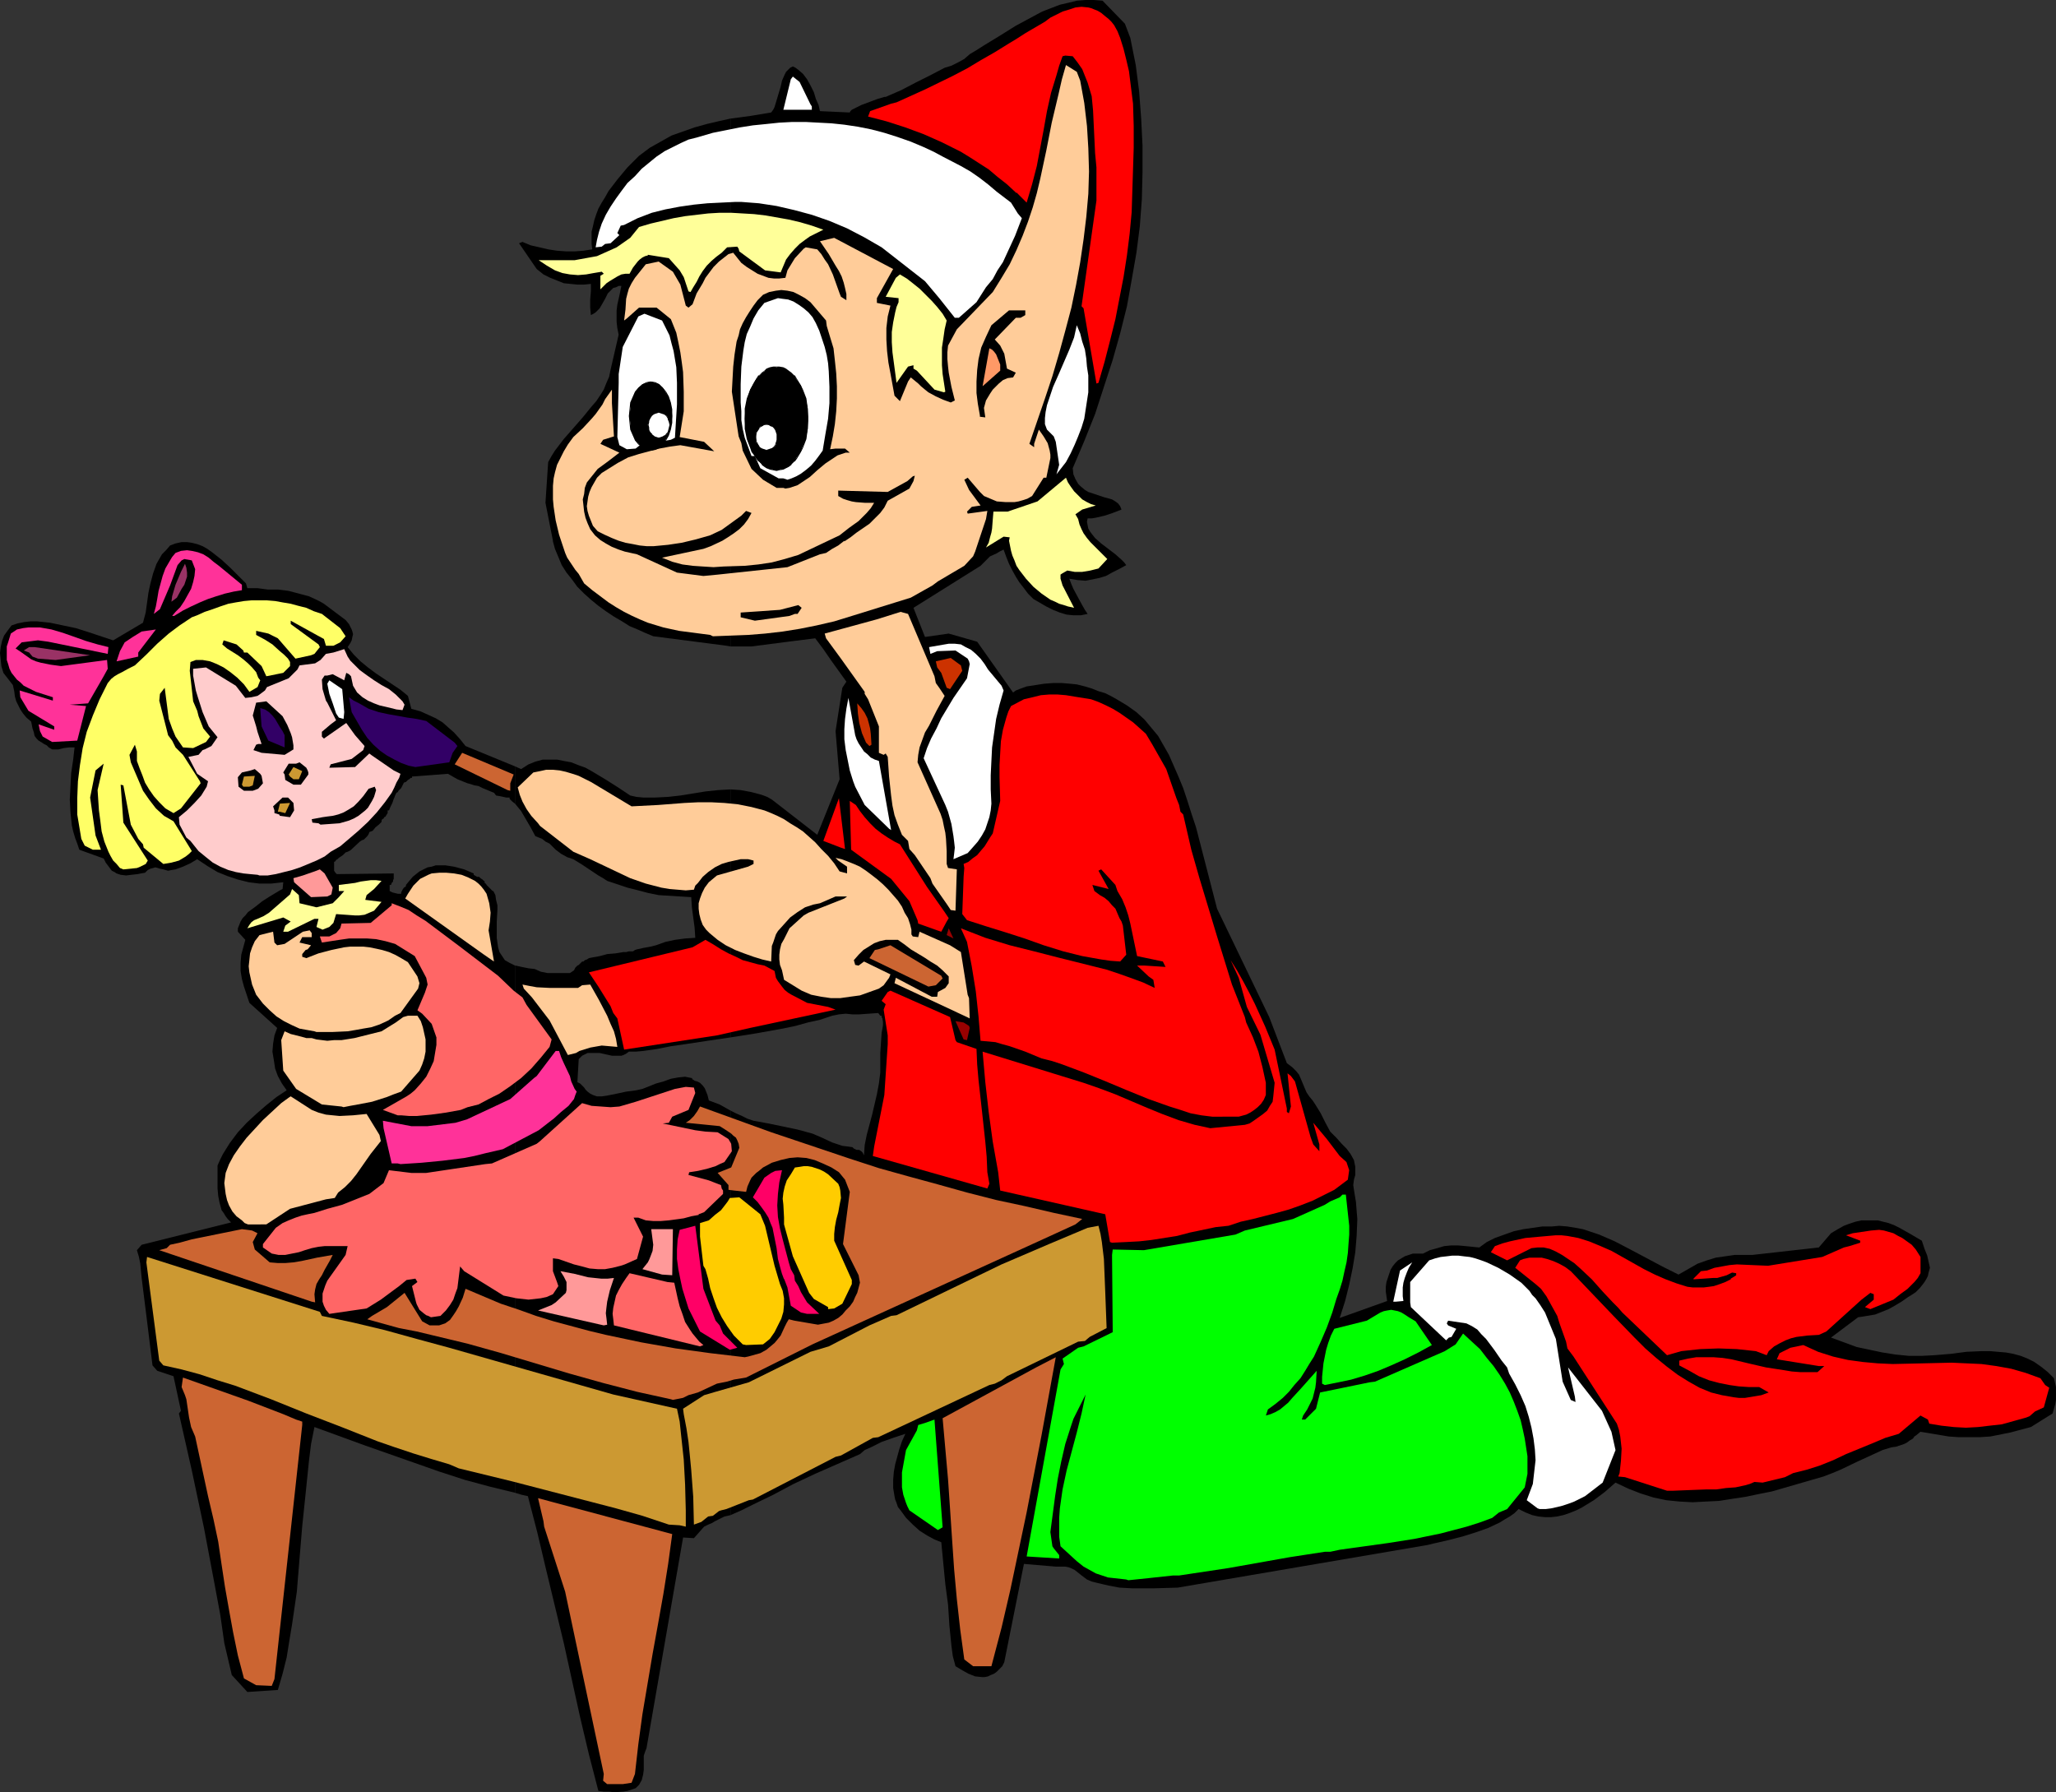 <?xml version="1.0" encoding="UTF-8" standalone="no"?>
<svg
   version="1.0"
   width="129.724mm"
   height="113.084mm"
   id="svg91"
   sodipodi:docname="Elf Painting 2.wmf"
   xmlns:inkscape="http://www.inkscape.org/namespaces/inkscape"
   xmlns:sodipodi="http://sodipodi.sourceforge.net/DTD/sodipodi-0.dtd"
   xmlns="http://www.w3.org/2000/svg"
   xmlns:svg="http://www.w3.org/2000/svg">
  <rect width="100%" height="100%" fill="#333333" stroke="none"/>
  <sodipodi:namedview
     id="namedview91"
     pagecolor="#ffffff"
     bordercolor="#000000"
     borderopacity="0.25"
     inkscape:showpageshadow="2"
     inkscape:pageopacity="0.0"
     inkscape:pagecheckerboard="0"
     inkscape:deskcolor="#d1d1d1"
     inkscape:document-units="mm" />
  <defs
     id="defs1">
    <pattern
       id="WMFhbasepattern"
       patternUnits="userSpaceOnUse"
       width="6"
       height="6"
       x="0"
       y="0" />
  </defs>
  <path
     style="fill:#000000;fill-opacity:1;fill-rule:evenodd;stroke:none"
     d="m 174.205,264.844 v 96.469 l 2.586,-1.131 2.586,-1.293 5.01,-2.424 4.848,-2.585 5.171,-2.424 10.666,-4.686 1.131,-0.97 1.454,-0.646 1.293,-0.646 1.293,-0.646 2.747,-0.97 2.909,-0.97 -0.808,1.777 -0.646,1.939 -0.485,1.777 -0.485,1.777 -0.323,1.777 -0.162,1.939 v 1.939 l 0.323,1.939 0.162,0.808 0.323,0.808 0.323,0.97 0.646,0.808 1.293,1.777 1.616,1.616 1.616,1.454 1.778,1.131 1.778,0.97 0.808,0.323 0.808,0.323 0.97,10.019 0.323,2.424 0.323,2.424 0.323,5.009 0.485,4.848 0.323,2.424 0.646,2.424 1.616,0.97 1.454,0.808 1.616,0.646 1.616,0.162 h 0.646 l 0.808,-0.162 0.646,-0.323 0.808,-0.323 0.646,-0.485 0.646,-0.646 0.646,-0.646 0.485,-0.97 4.686,-23.43 7.595,0.646 h 1.293 0.97 l 0.808,0.162 0.808,0.323 0.646,0.323 0.808,0.646 0.808,0.646 1.293,0.97 1.131,0.485 1.293,0.323 2.747,0.646 2.586,0.485 2.909,0.162 h 5.494 l 5.494,-0.162 59.63,-10.18 1.293,-0.323 1.454,-0.323 2.747,-0.646 3.07,-0.808 3.07,-0.97 2.747,-0.97 2.747,-1.293 1.293,-0.808 1.131,-0.646 1.131,-0.808 0.97,-0.97 1.616,0.808 1.616,0.646 1.454,0.323 1.616,0.162 h 1.454 l 1.454,-0.162 1.454,-0.323 1.454,-0.485 1.616,-0.646 1.293,-0.646 2.909,-1.777 2.586,-1.939 2.586,-2.262 3.07,1.454 2.909,1.131 3.07,0.97 3.07,0.646 3.232,0.323 3.07,0.162 3.07,-0.162 3.232,-0.162 3.07,-0.485 3.232,-0.485 3.07,-0.646 3.232,-0.646 6.141,-1.777 6.141,-1.777 2.101,-0.808 1.939,-0.808 4.04,-1.939 3.878,-1.777 2.101,-0.97 2.101,-0.646 1.131,-0.162 0.97,-0.323 0.97,-0.323 0.646,-0.323 0.646,-0.485 0.808,-0.485 0.323,-0.485 0.485,-0.323 0.97,-0.808 6.787,1.131 2.424,0.162 h 2.424 2.424 l 2.586,-0.162 2.424,-0.485 2.424,-0.485 4.848,-1.293 5.171,-3.232 0.323,-1.131 0.323,-1.131 0.162,-0.97 v -0.97 -2.101 l -0.485,-2.101 -1.454,-1.454 -1.616,-1.293 -1.616,-1.131 -1.616,-0.808 -1.616,-0.646 -1.778,-0.485 -1.778,-0.323 -1.939,-0.162 -1.778,-0.162 h -1.939 l -3.717,0.162 -3.717,0.485 -3.878,0.323 -3.07,0.162 h -3.07 l -3.232,-0.323 -3.07,-0.485 -3.07,-0.646 -3.07,-0.646 -3.07,-1.131 -3.07,-1.131 6.464,-4.848 1.131,-0.162 0.97,-0.162 1.939,-0.323 1.616,-0.646 1.616,-0.646 1.454,-0.808 1.616,-0.97 1.616,-1.131 0.808,-0.485 0.97,-0.646 0.97,-0.97 0.646,-0.808 0.485,-0.646 0.485,-0.808 0.323,-0.646 0.162,-0.808 0.323,-1.131 -0.323,-1.454 -0.323,-1.454 -0.646,-1.616 -0.646,-1.939 -2.747,-1.616 -2.586,-1.454 -1.293,-0.646 -1.293,-0.485 -1.293,-0.323 -1.293,-0.323 h -1.293 -1.293 -1.293 l -1.454,0.323 -1.454,0.485 -1.293,0.485 -1.454,0.808 -1.616,0.97 -2.909,3.393 -15.837,1.777 h -2.101 -2.101 l -2.262,0.323 -2.262,0.323 -2.101,0.646 -2.262,0.808 -2.262,1.293 -2.262,1.293 -3.878,-1.939 -7.595,-4.04 -3.717,-1.939 -3.717,-1.616 -1.939,-0.646 -1.939,-0.646 -1.778,-0.323 -1.939,-0.323 -1.939,-0.162 -1.778,0.162 h -2.262 l -2.262,0.323 -2.262,0.323 -2.262,0.485 -2.262,0.808 -2.262,0.808 -1.939,0.97 -1.778,1.293 -3.232,-0.323 -1.778,-0.162 h -1.778 l -1.616,0.162 -1.616,0.485 -1.778,0.485 -1.616,0.808 h -1.293 -1.131 l -0.97,0.323 -0.97,0.323 -0.808,0.485 -0.808,0.485 -0.646,0.646 -0.646,0.808 -0.485,0.808 -0.323,0.97 -0.323,0.97 -0.323,0.97 -0.162,1.131 v 1.131 l 0.162,1.131 0.162,1.131 -11.312,4.04 1.293,-4.04 0.97,-3.878 0.808,-3.878 0.646,-3.878 0.323,-3.878 0.162,-4.04 -0.162,-1.939 -0.162,-2.101 -0.323,-1.939 -0.323,-2.101 0.162,-1.293 0.323,-1.131 v -0.97 -0.97 l -0.162,-0.808 -0.162,-0.808 -0.808,-1.454 -0.97,-1.293 -1.131,-1.131 -1.293,-1.454 -1.454,-1.454 -1.131,-2.101 -1.131,-2.262 -1.293,-2.101 -0.646,-0.97 -0.808,-0.97 -0.646,-0.97 -0.485,-1.131 -0.808,-1.939 -0.485,-1.131 -0.646,-0.808 -0.97,-0.97 -0.646,-0.485 -0.646,-0.485 -4.202,-10.988 -12.443,-25.854 -5.01,-19.391 -1.131,-3.393 -0.97,-3.07 -0.97,-2.909 -1.131,-2.747 -1.131,-2.585 -1.131,-2.585 -1.293,-2.262 -1.293,-2.262 -1.616,-1.939 -1.616,-1.939 -1.939,-1.777 -2.262,-1.616 -2.424,-1.454 -1.454,-0.808 -1.293,-0.646 -1.616,-0.485 -1.616,-0.646 -1.616,-0.485 -1.939,-0.485 -1.616,-0.162 -1.939,-0.162 h -2.101 l -2.101,0.162 -2.101,0.323 -2.101,0.323 -1.778,0.646 -0.808,0.323 -0.646,0.485 -8.565,-12.119 -6.787,-1.939 -5.656,0.808 -2.747,-6.948 15.998,-10.019 0.646,-0.646 0.646,-0.646 0.97,-0.97 1.454,-0.646 0.808,-0.485 0.97,-0.485 0.646,1.777 0.646,1.616 0.808,1.616 0.808,1.454 0.808,1.293 1.131,1.454 0.97,1.293 1.293,1.293 3.07,1.777 1.616,0.808 1.616,0.646 1.616,0.485 1.616,0.162 h 1.778 l 1.616,-0.323 -0.646,-0.97 -0.646,-1.131 -0.97,-1.777 -1.131,-2.101 -0.485,-1.131 -0.485,-1.293 1.939,0.323 1.939,0.162 1.616,-0.323 1.616,-0.323 1.616,-0.485 1.454,-0.808 1.616,-0.808 1.778,-0.97 -0.485,-0.646 -0.646,-0.646 -1.454,-1.293 -3.394,-2.585 -1.454,-1.293 -0.646,-0.808 -0.485,-0.646 -0.485,-0.808 -0.162,-0.808 -0.162,-0.808 0.162,-0.808 h 0.97 l 0.97,-0.162 2.101,-0.485 1.939,-0.646 2.101,-0.808 -0.323,-0.808 -0.485,-0.646 -0.646,-0.485 -0.808,-0.485 -1.778,-0.485 -1.939,-0.646 -1.939,-0.646 -0.808,-0.485 -0.97,-0.808 -0.646,-0.646 -0.646,-1.131 -0.485,-1.131 -0.162,-1.454 2.747,-6.464 2.586,-6.464 2.101,-6.464 2.101,-6.464 1.778,-6.302 1.616,-6.464 1.131,-6.302 1.131,-6.464 0.808,-6.302 0.485,-6.464 0.162,-6.464 v -6.302 l -0.323,-6.464 -0.485,-6.464 -0.808,-6.302 L 269.548,9.049 268.256,5.656 262.923,0.162 260.822,0 h -1.939 l -2.101,0.162 -1.939,0.485 -2.101,0.485 -2.101,0.808 -2.101,0.808 -2.101,1.131 -4.202,2.262 -3.878,2.424 -3.717,2.262 -1.778,1.131 -1.616,0.97 -1.293,1.131 -1.454,0.808 -1.616,0.808 -1.616,0.485 -3.394,1.777 -3.555,1.777 -3.394,1.777 -3.717,1.616 h -0.323 l -0.485,0.162 -1.131,0.323 -1.293,0.485 -2.586,0.97 -1.293,0.646 -0.97,0.485 -0.323,0.323 -0.162,0.323 -7.11,-0.323 -0.323,-1.454 -0.646,-1.454 -0.485,-1.616 -0.808,-1.616 -0.808,-1.454 -0.97,-1.293 -1.131,-0.97 -0.646,-0.485 -0.646,-0.323 -0.646,0.323 -0.485,0.485 -0.485,0.485 -0.323,0.646 -0.646,1.454 -0.323,1.454 -0.485,1.616 -0.485,1.616 -0.485,1.616 -0.323,0.646 -0.485,0.646 -4.848,0.808 -4.848,0.646 V 154.156 h 2.586 2.424 l 5.01,-0.646 5.01,-0.646 2.586,-0.323 2.586,-0.323 1.939,2.585 1.778,2.585 3.717,5.171 -0.97,1.454 -1.616,10.342 0.97,11.473 -5.333,13.25 -10.827,-8.403 -1.131,-0.646 -1.293,-0.485 -2.424,-0.646 -2.586,-0.485 -2.424,-0.162 v 59.142 l 6.141,-0.97 6.302,-1.131 3.07,-0.646 2.909,-0.808 2.909,-0.646 2.909,-0.97 1.616,-0.323 1.616,-0.162 1.616,0.162 h 0.808 0.808 l 2.262,-0.162 2.262,-0.162 0.485,0.646 h 0.323 v 0.162 0 0.323 h 0.162 l 0.162,0.97 v 0.808 l -0.162,0.97 -0.162,0.808 -0.162,2.424 -0.162,2.424 v 4.686 l -0.323,2.585 -0.485,2.585 -1.131,4.848 -1.293,4.848 -0.485,2.424 -0.162,2.424 -0.323,-0.646 -0.323,-0.323 -0.485,-0.323 h -0.323 -0.323 l -0.646,-0.323 -0.323,-0.323 -1.131,-0.162 -1.293,-0.162 -2.424,-0.808 -2.424,-1.131 -2.262,-0.97 -3.555,-0.97 -6.949,-1.454 -3.555,-0.646 -1.454,-0.485 -1.293,-0.646 -1.454,-0.646 z"
     id="path1" />
  <path
     style="fill:#000000;fill-opacity:1;fill-rule:evenodd;stroke:none"
     d="M 174.205,154.156 V 28.278 l -2.909,0.646 -2.747,0.646 -2.909,0.808 -2.747,0.97 -2.747,0.97 -2.586,1.454 -2.586,1.454 -2.586,1.939 -2.747,2.747 -2.424,2.909 -2.101,2.747 -0.808,1.454 -0.808,1.293 -0.808,1.454 -0.485,1.293 -0.485,1.454 -0.323,1.454 -0.323,1.293 v 1.454 1.454 l 0.162,1.293 -2.101,0.323 -2.101,0.162 h -1.939 l -2.262,-0.162 -2.101,-0.323 -2.101,-0.485 -2.101,-0.485 -1.939,-0.808 -0.808,0.323 4.202,6.14 1.616,1.293 1.616,0.808 1.616,0.646 1.616,0.646 1.616,0.162 1.616,0.162 h 1.616 l 1.616,-0.162 v 1.777 l -0.162,1.939 v 1.939 l 0.162,1.777 0.646,-0.323 0.485,-0.323 0.97,-0.97 0.646,-1.131 0.646,-1.131 0.646,-1.293 0.808,-0.808 0.485,-0.485 0.646,-0.162 0.646,-0.323 h 0.646 l -0.323,1.616 -0.323,1.454 -0.323,1.454 -0.162,1.293 v 1.293 1.454 l 0.162,1.454 0.323,1.616 -1.939,8.403 -0.323,1.616 -0.646,1.454 -0.646,1.616 -0.808,1.293 -0.97,1.454 -1.131,1.293 -2.101,2.585 -2.262,2.585 -2.262,2.585 -2.101,2.747 -0.808,1.293 -0.808,1.454 -0.646,9.695 1.778,9.049 v 0.162 l 0.485,1.777 0.808,1.939 0.808,1.939 1.131,1.777 1.293,1.616 1.293,1.777 1.616,1.616 1.616,1.454 1.778,1.454 1.778,1.293 1.939,1.293 1.939,1.131 1.778,1.131 1.939,0.808 1.778,0.808 1.939,0.808 17.453,2.262 z"
     id="path2" />
  <path
     style="fill:#000000;fill-opacity:1;fill-rule:evenodd;stroke:none"
     d="m 174.205,247.393 v -59.142 l -2.909,0.162 -3.07,0.323 -5.979,0.97 -2.909,0.323 -3.07,0.162 h -2.909 l -1.616,-0.162 -1.454,-0.323 -2.909,-1.939 -3.07,-1.939 -3.232,-1.939 -1.454,-0.808 -1.778,-0.646 -1.616,-0.646 -1.778,-0.323 -1.616,-0.323 h -1.778 -1.616 l -1.778,0.485 -1.616,0.646 -1.778,1.131 -1.454,-0.646 v 8.887 l 1.454,1.777 1.131,1.939 1.131,1.939 1.131,2.101 0.808,0.323 0.808,0.323 0.808,0.646 0.97,0.485 1.454,1.454 0.646,0.485 0.646,0.485 1.454,0.808 1.454,0.485 2.101,1.293 1.939,1.293 1.939,1.293 1.131,0.646 0.97,0.646 2.424,0.808 2.424,0.808 2.586,0.646 2.424,0.646 2.424,0.485 2.586,0.162 2.586,0.162 2.586,0.162 0.162,2.424 0.323,2.424 0.323,2.424 0.162,2.424 -2.424,0.162 -2.424,0.323 -2.262,0.485 -2.262,0.808 -0.646,0.162 -0.646,0.162 -1.778,0.323 -0.646,0.162 -0.808,0.162 -0.485,0.162 -0.485,0.323 h -0.323 -0.646 l -0.646,0.162 h -0.646 l -1.939,0.323 -1.939,0.162 -1.778,0.485 -1.778,0.323 -0.808,0.162 -0.485,0.323 -0.485,0.162 -0.323,0.323 h -0.323 l -0.485,0.485 -0.323,0.323 -0.323,0.162 -0.485,0.485 -0.323,0.646 -0.485,0.323 -0.485,0.323 h -1.778 -1.778 -1.778 l -1.616,-0.323 -1.454,-0.646 -1.454,-0.162 -1.616,-0.323 -1.454,-0.323 h -0.162 v 0 125.716 l 1.616,0.485 1.454,0.323 2.262,8.726 2.101,8.887 4.202,17.452 3.878,17.613 2.101,8.887 2.262,8.726 1.293,0.162 h 1.293 l 1.131,0.162 2.262,-0.162 0.97,-0.162 0.97,-0.323 0.97,-0.323 0.808,-0.808 0.646,-1.131 0.323,-1.293 0.162,-1.131 v -1.131 -2.262 l 0.323,-0.97 0.323,-0.808 8.726,-50.254 2.586,0.162 2.424,-2.747 0.646,-0.323 0.323,-0.162 0.808,-0.323 0.808,-0.485 0.97,-0.485 1.293,-0.646 1.454,-0.323 v -96.469 l -2.586,-1.454 -1.293,-0.485 -1.293,-0.485 -0.162,-0.646 -0.162,-0.646 -0.323,-0.808 -0.323,-0.808 -0.485,-0.646 -0.646,-0.646 -0.646,-0.323 -0.646,-0.162 -0.162,-0.162 -0.323,-0.162 -0.162,-0.323 -0.808,-0.162 -0.808,-0.162 -1.616,0.162 -1.778,0.323 -1.778,0.646 -1.778,0.485 -1.616,0.646 -1.616,0.646 -1.454,0.323 -2.424,0.323 -2.262,0.485 -2.424,0.485 -1.131,0.162 h -1.131 l -0.97,-0.323 -0.646,-0.323 -0.646,-0.485 -0.485,-0.485 -0.323,-0.485 -0.485,-0.485 -0.485,-0.485 -0.646,-0.323 0.323,-5.494 0.323,-0.323 0.485,-0.485 0.646,-0.323 0.646,-0.323 h 0.646 0.808 1.454 l 2.909,0.646 h 1.616 0.646 l 0.485,-0.162 0.646,-0.323 0.646,-0.485 h 1.616 l 1.778,-0.162 3.394,-0.485 1.616,-0.323 1.616,-0.323 3.394,-0.485 5.333,-0.808 z"
     id="path3" />
  <path
     style="fill:#000000;fill-opacity:1;fill-rule:evenodd;stroke:none"
     d="m 122.816,191.644 v -8.887 l -11.797,-4.848 -1.293,-1.616 -1.454,-1.616 -1.293,-1.131 -1.454,-1.293 -1.616,-0.97 -1.778,-0.808 -1.778,-0.808 -2.262,-0.646 -0.808,-3.07 -1.778,-1.454 -1.939,-1.293 -1.939,-1.293 -1.939,-1.293 -1.939,-1.454 -1.778,-1.454 -1.616,-1.616 -1.454,-1.777 0.646,-0.97 0.323,-0.646 0.162,-0.808 0.162,-0.646 -0.162,-0.646 -0.162,-0.485 -0.323,-0.646 -0.323,-0.646 -0.808,-0.97 -1.293,-0.97 -2.586,-1.939 -1.293,-0.97 -1.131,-0.646 -2.424,-1.131 -2.424,-0.646 -2.424,-0.646 -2.586,-0.323 h -2.424 l -2.424,-0.323 h -2.424 l -0.323,-1.131 -1.778,-1.777 -1.939,-1.939 -2.101,-1.939 -2.262,-1.777 -1.131,-0.808 -1.131,-0.646 -1.293,-0.485 -1.293,-0.323 -1.131,-0.162 h -1.293 l -1.454,0.323 -1.293,0.485 -0.97,1.131 -0.97,0.97 -0.646,1.131 -0.646,1.131 -0.808,2.262 -0.646,2.424 -0.485,2.262 -0.646,4.686 -0.646,2.424 -7.11,4.201 -2.909,-0.97 -2.909,-0.97 -3.07,-0.97 -3.07,-0.646 -3.07,-0.646 -3.07,-0.323 H 7.272 l -1.454,0.162 -1.616,0.323 -1.454,0.485 -0.97,1.293 -0.808,1.131 -0.485,1.293 -0.323,1.454 L 0,155.772 l 0.162,1.454 0.162,1.616 0.485,1.616 2.262,2.909 0.323,1.454 0.162,1.293 0.323,1.131 0.485,0.97 0.485,0.97 0.646,0.97 0.808,0.97 1.131,0.97 0.162,0.808 0.162,0.808 0.323,0.97 0.162,0.808 0.485,0.646 0.485,0.485 0.808,0.485 0.485,0.323 0.646,0.323 0.485,0.485 0.808,0.485 h 1.454 l 1.293,-0.323 1.293,-0.162 h 1.293 l -0.323,2.909 -0.485,3.232 -0.162,3.07 -0.162,3.232 0.162,3.07 0.323,3.07 0.323,1.454 0.485,1.616 0.485,1.293 0.485,1.454 5.818,2.101 0.485,0.97 0.485,0.646 0.485,0.646 0.485,0.646 0.646,0.323 0.485,0.323 0.97,0.323 1.293,0.162 1.293,-0.162 1.454,-0.162 0.808,-0.162 0.97,-0.162 0.646,-0.646 0.646,-0.323 0.646,-0.162 0.485,-0.162 0.646,0.162 0.485,0.162 0.808,0.162 1.131,0.323 0.808,-0.162 0.97,-0.162 1.778,-0.646 1.778,-0.808 1.616,-0.97 2.424,1.616 2.424,1.454 2.424,0.97 2.424,0.808 2.586,0.646 2.586,0.323 h 2.747 l 2.909,-0.323 -0.162,1.616 -0.646,0.323 -0.808,0.485 -1.616,0.97 -1.778,1.131 -1.616,1.293 -1.778,1.293 -0.646,0.808 -0.646,0.646 -0.485,0.808 -0.323,0.808 -0.323,0.808 v 0.808 l 1.778,1.939 -0.485,1.777 -0.485,1.777 -0.162,1.939 v 1.939 l 0.323,1.939 0.485,1.777 0.646,1.939 0.646,1.939 6.626,5.979 -0.646,1.777 -0.323,1.939 -0.162,1.939 0.323,1.939 0.323,2.101 0.646,1.777 0.97,1.777 1.131,1.616 -2.424,1.616 -2.424,1.939 -2.424,2.101 -2.262,2.101 -2.101,2.262 -1.939,2.585 -0.808,1.293 -0.808,1.293 -0.646,1.293 -0.646,1.454 v 1.777 1.939 1.777 l 0.162,1.777 0.323,1.616 0.485,1.777 0.485,0.646 0.485,0.808 0.485,0.646 0.808,0.808 -21.331,5.332 -1.131,1.293 0.485,1.616 0.323,1.616 0.162,1.777 0.162,1.616 1.293,10.342 1.293,10.503 1.131,1.293 3.878,1.293 1.778,8.241 -0.485,0.646 3.07,13.573 2.909,13.735 2.586,13.735 1.293,6.948 0.97,6.787 1.778,7.595 3.717,4.04 7.272,-0.485 1.131,-3.878 0.97,-3.878 0.646,-4.04 0.646,-3.878 1.131,-7.756 0.646,-7.918 0.646,-7.756 0.808,-7.756 0.808,-7.918 0.485,-3.878 0.808,-4.04 11.958,4.363 11.958,4.201 5.979,2.101 5.979,1.939 5.979,1.616 5.979,1.454 v -125.716 l -1.293,-0.646 -1.131,-0.646 -0.646,-0.97 -0.646,-0.97 -0.323,-1.131 -0.162,-1.131 -0.162,-1.131 v -1.293 -2.585 l 0.162,-2.747 v -1.131 l -0.323,-1.293 -0.162,-1.131 -0.485,-0.97 h -0.162 l -1.454,-1.454 -0.162,-0.323 v 0 h -0.162 l -0.162,-0.323 v -0.323 h -0.162 l -0.323,-0.323 -0.485,-0.323 -0.323,-0.323 h -0.485 l -0.808,-0.485 v -0.323 l -2.262,-0.97 -2.424,-0.646 -2.101,-0.323 h -1.131 -1.131 l -0.97,0.323 -0.97,0.162 -0.97,0.485 -0.97,0.485 -0.808,0.646 -0.808,0.646 -0.808,0.97 -0.808,0.97 v 0.323 l -0.485,0.323 -0.323,0.485 -0.323,0.646 v 0.323 h -0.808 l -0.646,-0.162 -0.646,-0.162 -0.646,-0.323 v -1.454 h 0.323 l 0.162,-0.485 0.323,-0.323 v -0.323 l 0.162,-0.323 v -0.97 0 -0.323 l -13.574,0.162 -0.323,-0.323 -0.323,-0.485 v -2.101 l 0.323,-0.162 0.162,-0.323 0.323,-0.162 0.323,-0.323 0.97,-0.646 0.323,-0.323 0.323,-0.323 0.485,-0.162 0.646,-0.323 2.262,-2.101 0.485,-0.323 0.485,-0.162 0.808,-0.808 0.323,-0.485 0.162,-0.485 0.808,-0.323 0.646,-0.808 0.808,-0.646 0.646,-0.646 v -0.323 l 0.162,-0.323 0.323,-0.162 0.162,-0.323 0.323,-0.162 0.162,-0.323 0.323,-0.485 v -0.646 h 0.162 0.162 l 0.323,-0.808 0.485,-0.97 0.323,-0.97 0.162,-0.323 0.162,-0.485 0.162,-0.323 0.162,-0.323 0.323,-0.162 0.162,-0.323 0.646,-0.646 0.323,-0.646 0.162,-0.323 0.162,-0.323 0.485,-0.162 0.485,-0.485 0.323,-0.162 v 0 l 0.162,-0.162 v 0 l 0.162,-0.162 h 0.323 v -0.323 l 8.565,-0.646 2.262,1.293 2.424,0.97 0.646,0.162 0.97,0.323 0.97,0.162 0.97,0.485 1.939,0.808 0.808,0.323 0.485,0.646 0.97,0.162 1.454,0.323 h 0.808 v 0.323 l 0.646,0.646 z"
     id="path4" />
  <path
     style="fill:#cc6532;fill-opacity:1;fill-rule:evenodd;stroke:none"
     d="m 144.793,425.464 -0.97,-0.808 0.162,-1.616 -9.211,-43.467 -5.01,-15.513 -0.162,-1.293 -1.293,-5.494 31.997,8.564 -0.97,7.11 -1.131,7.11 -1.293,7.272 -1.293,7.11 -2.424,14.381 -0.97,7.11 -0.808,7.11 -0.808,2.101 -2.101,0.323 z"
     id="path5" />
  <path
     style="fill:#cc6532;fill-opacity:1;fill-rule:evenodd;stroke:none"
     d="m 61.085,401.872 -2.909,-1.616 -1.454,-5.494 -1.131,-5.494 -0.97,-5.332 -0.97,-5.494 -0.808,-5.332 -0.808,-5.494 -1.131,-5.332 -1.293,-5.494 -3.07,-14.22 -0.485,-1.131 -0.485,-1.131 -0.485,-2.262 -0.646,-4.363 -0.323,-0.97 -0.808,-1.939 0.323,-2.262 15.514,5.494 8.403,3.232 3.07,1.293 1.454,0.485 v 0.808 l -6.626,60.596 -0.646,1.616 z"
     id="path6" />
  <path
     style="fill:#cc6532;fill-opacity:1;fill-rule:evenodd;stroke:none"
     d="m 232.542,397.347 h -0.485 l -2.101,-1.616 -0.97,-7.11 -0.808,-7.271 -0.646,-7.11 -0.485,-7.11 -0.485,-7.271 -0.485,-7.11 -0.646,-7.271 -0.646,-7.271 22.301,-12.119 4.686,-2.424 -3.394,18.583 -3.555,18.421 -1.939,9.211 -1.939,9.211 -2.101,9.049 -2.424,9.211 z"
     id="path7" />
  <path
     style="fill:#00ff00;fill-opacity:1;fill-rule:evenodd;stroke:none"
     d="m 268.579,376.664 -1.454,-0.162 -1.454,-0.162 -1.454,-0.162 -1.454,-0.485 -1.454,-0.485 -1.454,-0.808 -1.454,-0.808 -1.616,-1.293 -3.878,-3.555 v 0 l -0.323,-2.262 v -2.262 -2.262 l 0.162,-2.262 0.646,-4.524 0.97,-4.524 2.424,-9.049 1.131,-4.524 0.97,-4.524 -0.97,1.939 -0.97,1.939 -0.97,1.939 -0.646,1.939 -1.293,4.04 -0.97,4.201 -0.808,4.04 -0.646,4.201 -1.131,8.564 0.485,3.393 0.323,0.485 1.293,1.616 v 0.808 l -7.757,-0.485 8.08,-44.599 0.808,-1.293 -0.323,-1.293 3.717,-2.585 1.293,-0.323 6.949,-3.393 -0.162,-18.421 0.162,-1.293 7.434,0.162 21.816,-3.717 2.262,-0.97 11.474,-2.747 7.595,-3.393 1.293,-0.808 2.262,-0.97 0.646,-0.646 h 0.808 l 0.808,7.433 v 2.101 l -0.162,2.101 -0.162,2.262 -0.323,2.262 -0.485,2.101 -0.485,2.262 -0.646,2.101 -0.808,2.262 -0.97,3.232 -1.293,3.555 -1.454,3.393 -1.616,3.555 -1.131,1.777 -0.97,1.616 -1.131,1.777 -1.454,1.616 -1.293,1.616 -1.454,1.454 -1.778,1.454 -1.778,1.293 -0.485,1.454 1.131,-0.323 1.131,-0.485 1.131,-0.646 0.97,-0.808 0.97,-0.808 0.97,-1.131 1.939,-2.101 3.878,-4.363 -0.162,2.747 -0.162,1.293 -0.323,1.293 -0.323,1.293 -0.646,1.293 -0.646,1.293 -0.97,1.454 -0.323,0.97 h 0.808 l 2.586,-2.585 0.97,-3.878 11.797,-2.424 1.293,-0.162 16.645,-7.271 2.586,-1.616 1.778,-2.585 2.101,1.939 1.939,1.777 1.616,2.101 1.616,1.939 1.454,2.101 1.293,2.101 1.131,2.101 0.97,2.262 0.808,2.101 0.808,2.262 0.485,2.101 0.485,2.262 0.323,2.101 0.323,2.101 v 2.101 2.101 l -0.646,3.232 -4.202,5.171 -1.939,0.808 -1.616,1.293 -3.07,1.131 -3.07,0.97 -3.07,0.808 -3.07,0.808 -6.302,1.293 -6.141,0.97 -11.635,1.616 -2.262,0.485 h -1.293 l -8.403,1.293 -14.544,2.585 -11.797,1.777 h -1.454 l -5.979,0.646 -4.686,0.485 z"
     id="path8" />
  <path
     style="fill:#00ff00;fill-opacity:1;fill-rule:evenodd;stroke:none"
     d="m 223.654,364.868 -6.787,-4.686 -0.485,-0.97 -0.323,-0.808 -0.646,-1.939 -0.323,-1.777 v -1.777 -1.777 l 0.323,-1.777 0.646,-3.555 2.586,-4.686 0.323,-1.293 1.616,-0.485 2.262,-0.808 1.939,25.693 z"
     id="path9" />
  <path
     style="fill:#cc9932;fill-opacity:1;fill-rule:evenodd;stroke:none"
     d="m 162.085,363.737 -2.586,-0.162 -6.302,-2.101 -6.302,-1.777 -12.443,-3.232 -12.443,-3.232 -12.605,-3.07 -2.262,-0.97 -4.363,-1.293 -4.202,-1.293 -4.363,-1.454 -4.202,-1.454 -8.565,-3.393 -8.403,-3.232 -8.403,-3.393 -8.565,-3.232 -4.202,-1.293 -4.363,-1.454 -4.202,-1.131 -4.363,-0.97 -0.97,-1.131 -3.07,-23.43 0.162,-1.293 41.208,13.089 0.485,0.97 7.595,1.616 7.434,1.777 7.595,2.101 7.757,2.101 39.107,11.15 15.19,3.393 0.646,3.07 0.323,3.07 0.646,5.979 0.323,5.979 0.162,6.14 v 3.878 z"
     id="path10" />
  <path
     style="fill:#cc9932;fill-opacity:1;fill-rule:evenodd;stroke:none"
     d="m 165.478,363.575 -0.162,-6.625 -0.485,-6.464 -0.323,-3.393 -0.323,-3.232 -0.485,-3.232 -0.646,-3.393 -0.162,-1.293 5.01,-3.232 2.747,-0.808 7.918,-2.262 14.706,-7.271 4.363,-1.293 9.696,-5.009 5.171,-2.262 1.293,-0.162 25.048,-12.119 11.312,-4.848 9.211,-3.878 2.586,-0.485 0.485,1.939 0.323,1.939 0.485,4.04 0.162,3.878 0.162,4.04 0.323,8.564 -4.04,2.101 -1.131,0.97 -1.616,0.162 -16.968,8.241 -1.293,0.97 -1.616,0.808 -1.293,0.323 -26.502,12.442 -1.293,0.162 -7.595,4.201 -1.293,0.323 -19.715,10.18 -0.97,0.162 -5.333,2.101 -1.293,0.323 -0.485,0.162 -1.454,1.131 -1.131,0.162 -1.616,1.293 z"
     id="path11" />
  <path
     style="fill:#ffffff;fill-opacity:1;fill-rule:evenodd;stroke:none"
     d="m 366.67,359.697 -2.586,-1.939 1.454,-3.878 0.646,-5.656 -0.162,-2.585 -0.323,-2.585 -0.485,-2.585 -0.646,-2.585 -0.808,-2.585 -1.131,-2.585 -1.293,-2.585 -1.454,-2.585 -0.485,-1.454 -1.293,-1.616 -1.778,-2.585 -1.939,-2.585 -1.131,-1.131 -0.97,-1.131 -1.293,-0.808 -1.293,-0.646 -4.363,-0.646 -0.323,0.646 0.323,0.485 1.939,0.808 -1.131,1.939 -0.646,0.162 -0.646,0.646 -8.403,-7.918 -0.162,-1.131 v -1.131 -3.717 l 4.525,-5.171 v 0 l 1.454,-0.485 1.293,-0.323 1.454,-0.162 1.293,-0.162 h 1.454 l 1.293,0.162 1.454,0.162 1.293,0.323 1.454,0.485 1.293,0.485 2.747,1.293 2.747,1.616 2.747,1.939 0.97,0.97 0.97,0.97 0.646,0.97 0.808,0.808 1.131,1.616 1.131,1.777 2.586,6.302 1.616,10.18 1.939,4.363 1.131,0.485 -0.162,-1.293 -1.616,-6.948 8.08,10.342 2.262,5.009 0.97,4.363 -3.07,7.756 -4.202,3.232 -1.293,0.646 -1.293,0.646 -1.293,0.485 -1.454,0.485 -1.293,0.323 -1.454,0.323 -1.293,0.162 h -1.454 z"
     id="path12" />
  <path
     style="fill:#ff0000;fill-opacity:1;fill-rule:evenodd;stroke:none"
     d="m 397.536,355.496 -10.019,-3.232 -1.616,-0.162 0.323,-0.808 0.323,-2.909 0.162,-2.909 -0.162,-1.454 -0.162,-1.454 -0.323,-1.616 -0.485,-1.454 -10.342,-15.997 -1.454,-1.939 -0.323,-1.616 -1.616,-4.524 -0.485,-1.616 -2.586,-4.686 -1.293,-1.777 -1.293,-1.131 -4.848,-3.878 1.131,-1.777 0.808,-0.323 1.454,-0.323 h 1.454 1.454 l 1.293,0.323 1.454,0.485 1.454,0.646 1.454,0.808 1.293,0.97 10.181,10.665 5.01,5.171 2.586,2.585 2.586,2.262 2.586,2.101 2.586,1.939 2.586,1.616 2.586,1.454 2.747,1.131 2.586,0.646 2.747,0.485 1.293,0.162 h 1.454 l 3.878,-0.646 1.778,-0.646 -2.262,-1.293 h -2.424 l -2.424,-0.162 -2.262,-0.323 -2.424,-0.485 -2.424,-0.646 -2.424,-0.97 -2.262,-1.293 -2.424,-1.293 v -1.131 l 2.101,-0.485 1.939,-0.323 h 2.101 2.101 l 2.101,0.162 2.101,0.323 4.04,0.97 4.202,0.97 4.202,0.646 1.939,0.323 2.101,0.162 h 2.101 1.939 l 1.616,-1.454 h -1.293 l -10.019,-1.616 0.646,-1.454 2.586,-1.293 3.07,-0.646 1.778,0.808 1.778,0.808 3.555,1.131 3.555,0.808 3.555,0.485 3.555,0.323 3.555,0.162 7.11,-0.162 6.949,-0.162 3.555,0.162 3.555,0.162 3.555,0.485 3.555,0.646 3.394,0.97 1.778,0.646 1.778,0.646 1.131,1.616 0.97,0.646 -1.293,4.686 -2.101,0.97 -1.293,1.131 -0.808,0.323 v 0 l -2.909,0.808 -2.909,0.808 -2.909,0.323 -2.747,0.323 -2.909,0.162 -2.909,-0.162 -2.909,-0.323 -2.909,-0.485 -0.323,-0.97 -1.778,-0.97 -5.171,4.363 -3.232,0.97 -3.07,1.293 -6.302,2.585 -3.07,1.454 -3.232,1.293 -3.07,0.97 -3.232,0.808 -1.939,0.97 -5.333,1.293 -1.939,-0.162 v 0 l -1.131,0.485 -1.131,0.323 -2.262,0.485 -2.262,0.162 -2.262,0.323 h -2.262 l -8.242,0.323 z"
     id="path13" />
  <path
     style="fill:#cc6532;fill-opacity:1;fill-rule:evenodd;stroke:none"
     d="m 159.984,333.681 -8.08,-1.777 -8.08,-2.101 -8.08,-2.262 -8.08,-2.424 -8.08,-2.424 -8.08,-2.262 -8.08,-1.939 -4.04,-0.97 -4.202,-0.808 -7.595,-2.101 1.131,-0.808 3.555,-2.101 4.202,-3.393 4.202,6.787 1.778,0.97 h 2.262 l 1.454,-0.485 1.131,-0.808 0.808,-1.131 0.646,-0.97 0.646,-1.131 0.97,-2.101 0.646,-2.101 4.202,1.777 4.202,1.777 4.363,1.454 4.04,1.454 4.202,1.293 4.202,1.131 4.202,1.131 4.04,0.97 8.403,1.777 8.242,1.454 8.242,1.131 8.242,0.97 0.808,-0.162 2.909,-0.808 1.454,-0.808 0.97,-0.808 0.97,-0.808 0.808,-0.97 0.646,-0.808 0.97,-2.101 0.485,-0.97 0.485,-0.808 1.293,0.323 5.656,0.97 2.586,-0.485 1.131,-0.485 1.131,-0.646 0.97,-0.808 0.808,-0.97 0.97,-0.97 0.808,-1.131 0.485,-1.131 0.485,-0.97 0.646,-2.424 -0.323,-1.777 -3.717,-7.433 1.616,-12.442 -1.131,-2.909 -1.454,-1.777 -1.778,-1.131 -2.101,-0.97 -1.939,-0.808 -1.939,-0.485 -2.101,-0.162 -1.939,0.162 -2.101,0.485 -2.101,0.646 -2.101,1.131 -0.97,0.808 -0.646,0.485 -0.485,0.485 -0.646,0.646 -0.323,0.646 -0.646,1.454 -0.323,1.293 -2.909,-0.323 -1.293,-0.162 v -1.131 l -2.586,-2.909 3.232,-1.293 1.939,-4.686 -0.162,-0.97 -0.323,-0.808 -0.323,-0.646 -0.646,-0.485 -0.485,-0.485 -1.454,-0.97 -1.293,-0.808 -8.08,-0.808 0.97,-0.646 0.97,-0.97 0.808,-1.131 0.646,-1.131 16.968,6.14 18.746,6.302 6.949,2.262 6.949,1.939 7.11,1.939 6.949,1.939 6.949,1.777 6.787,1.454 6.949,1.616 6.787,1.454 -1.616,1.293 -7.757,3.555 -54.944,25.046 -15.837,7.918 -2.909,0.485 -1.616,0.485 -2.424,0.485 -4.525,2.101 -2.262,0.646 -1.293,0.646 -2.424,0.485 z"
     id="path14" />
  <path
     style="fill:#00ff00;fill-opacity:1;fill-rule:evenodd;stroke:none"
     d="m 315.281,329.965 v -1.616 l 0.162,-1.616 0.162,-1.616 0.323,-1.616 0.323,-1.616 0.485,-1.616 0.646,-1.777 0.808,-1.616 7.757,-1.939 3.232,-1.939 0.808,-0.323 0.808,-0.162 0.97,-0.162 0.808,0.162 0.808,0.162 0.808,0.323 0.808,0.485 0.97,0.646 1.616,0.97 3.878,5.656 -3.232,1.777 -3.232,1.616 -3.232,1.454 -3.07,1.293 -3.232,1.131 -3.232,0.97 -3.07,0.646 -3.232,0.646 z"
     id="path15" />
  <path
     style="fill:#ff0000;fill-opacity:1;fill-rule:evenodd;stroke:none"
     d="m 397.536,323.178 -10.666,-10.18 -0.97,-1.131 -1.293,-1.293 -2.424,-2.585 -2.586,-2.909 -2.747,-2.585 -1.454,-1.293 -1.454,-0.97 -1.454,-0.97 -1.454,-0.808 -1.454,-0.646 -1.454,-0.323 h -1.454 l -1.454,0.162 -5.818,2.909 -3.878,-1.939 0.97,-1.454 1.778,-0.646 1.778,-0.485 3.717,-0.808 3.555,-0.323 3.717,-0.323 h 1.293 l 1.454,0.162 2.586,0.485 2.586,0.808 2.747,1.131 2.586,1.131 2.586,1.454 2.586,1.454 2.586,1.454 2.586,1.293 2.586,1.131 2.586,0.97 2.586,0.808 1.293,0.162 h 1.293 1.293 l 1.293,-0.162 1.131,-0.162 1.454,-0.485 1.293,-0.485 1.293,-0.646 v -0.162 l 0.808,-0.485 0.485,-0.323 v -0.485 l -0.97,-0.162 v 0 l -1.293,0.646 -1.131,0.323 -1.131,0.323 h -0.97 l -2.262,0.162 -2.424,0.162 v -0.162 l 1.778,-1.777 1.454,-0.162 1.778,-0.646 1.778,-0.323 1.778,-0.323 1.778,-0.162 3.717,0.162 3.717,0.162 12.928,-2.101 5.171,-2.262 1.293,-0.323 2.586,-0.808 v -0.485 l -3.394,-1.293 1.616,-0.485 4.363,-0.646 1.939,-0.162 1.131,0.162 1.131,0.323 1.131,0.323 1.131,0.646 0.97,0.485 1.131,0.808 1.131,0.808 0.97,1.131 1.131,1.777 v 3.878 l -0.646,1.131 -0.808,0.97 -1.616,1.616 -1.778,1.293 -1.616,1.293 -5.494,2.262 -1.293,-0.485 2.101,-1.777 v -1.293 l -0.808,-0.323 -2.101,1.616 -8.403,7.595 -1.778,0.808 -2.747,0.162 -2.586,0.323 -1.293,0.323 -1.293,0.485 -1.293,0.646 -1.454,0.808 -1.293,1.131 -0.485,0.97 -2.586,-0.97 -4.525,-0.485 -4.363,-0.162 -4.363,0.162 -4.525,0.485 z"
     id="path16" />
  <path
     style="fill:#ff0066;fill-opacity:1;fill-rule:evenodd;stroke:none"
     d="m 174.043,321.885 -7.11,-4.363 -2.747,-5.494 -1.454,-4.686 -0.485,-2.262 -0.485,-2.424 -0.323,-2.424 v -2.262 l 0.162,-2.424 0.485,-2.262 3.717,-0.97 1.939,15.028 2.909,7.595 0.97,1.131 0.808,1.939 3.394,3.393 z"
     id="path17" />
  <path
     style="fill:#ff6666;fill-opacity:1;fill-rule:evenodd;stroke:none"
     d="m 166.933,321.077 -20.523,-5.009 -0.162,-1.454 -0.162,-1.293 0.162,-1.454 0.323,-1.454 0.323,-1.454 0.646,-1.293 0.808,-1.454 0.97,-1.454 0.808,-1.131 9.05,2.101 1.616,0.162 0.808,3.717 0.485,1.939 0.646,1.777 0.646,1.939 1.131,1.777 0.646,0.97 0.808,0.97 0.808,0.97 0.97,0.808 z"
     id="path18" />
  <path
     style="fill:#ffcc00;fill-opacity:1;fill-rule:evenodd;stroke:none"
     d="m 177.921,320.754 -0.808,-0.162 -0.97,-0.97 -1.131,-1.131 -0.808,-1.131 -0.808,-1.131 -1.293,-2.101 -1.131,-2.262 -0.808,-2.262 -0.808,-2.424 -0.485,-2.262 -0.646,-2.262 -0.485,-0.808 -0.808,-6.948 v -3.232 l 2.101,-0.646 1.454,-1.293 1.454,-1.131 1.131,-1.454 0.485,-0.646 0.485,-0.808 2.262,-0.162 5.01,4.04 1.131,2.747 2.262,9.534 1.293,4.363 0.646,1.616 0.323,1.777 v 1.454 l -0.162,1.777 -0.485,1.616 -0.808,1.616 -0.808,1.616 -1.131,1.616 v 0 l -1.616,1.293 z"
     id="path19" />
  <path
     style="fill:#ff9999;fill-opacity:1;fill-rule:evenodd;stroke:none"
     d="m 143.985,316.068 -15.675,-3.555 3.232,-1.293 0.97,-0.646 2.424,-2.262 0.162,-0.646 v -0.646 -1.293 l -0.646,-1.293 -0.808,-1.293 3.394,0.646 3.232,0.808 3.07,0.323 h 1.616 l 1.454,-0.162 -0.97,2.909 -0.646,2.747 -0.162,1.293 -0.162,1.454 0.162,1.293 0.162,1.454 z"
     id="path20" />
  <path
     style="fill:#ff6666;fill-opacity:1;fill-rule:evenodd;stroke:none"
     d="m 102.131,313.806 -0.485,-0.162 -0.646,-0.485 -0.97,-0.808 -0.646,-1.293 -0.162,-0.485 -0.162,-0.646 -0.808,-3.232 1.293,-0.97 -0.485,-0.808 -2.101,0.323 -1.778,1.454 -4.363,3.232 -3.394,2.101 -8.888,1.293 -0.808,-0.97 -0.485,-0.97 -0.323,-0.97 v -0.97 -0.97 l 0.323,-0.97 0.323,-0.97 0.485,-1.131 4.363,-6.14 0.485,-2.101 h -4.04 -1.454 l -1.454,0.162 -1.616,0.323 -1.616,0.485 -1.454,0.485 -1.616,0.323 -1.616,0.323 h -1.616 l -1.616,-0.323 -2.101,-1.454 v -0.808 l 3.07,-3.878 1.616,-1.131 1.454,-0.646 1.616,-0.646 1.454,-0.485 1.454,-0.323 1.616,-0.323 3.07,-0.97 3.555,-0.97 6.464,-2.585 3.394,-2.585 1.293,-3.07 5.333,0.646 h 3.555 l 14.059,-2.101 1.616,-0.162 10.666,-4.686 0.808,-0.646 10.019,-9.049 2.262,0.646 2.262,0.162 2.262,0.162 2.101,-0.162 3.878,-1.131 9.373,-3.07 2.586,-0.485 1.939,0.162 0.323,1.293 -1.616,4.04 -3.878,1.616 -0.808,1.454 -1.454,0.162 7.757,1.616 2.424,0.323 2.909,0.162 2.586,1.616 0.646,1.131 0.162,1.777 -1.778,2.585 -1.131,0.485 -0.97,0.485 -2.101,0.646 -2.101,0.485 -2.101,0.323 -0.162,0.646 4.848,1.293 2.909,1.131 0.162,0.808 0.323,0.485 v 0.808 l -4.525,4.363 -1.293,0.485 v 0.162 l -1.778,0.323 -1.778,0.485 -3.555,0.485 -1.939,0.162 h -1.778 l -1.778,-0.162 -1.778,-0.646 h -1.131 l 2.262,4.524 -1.454,5.332 -2.909,1.293 -0.97,0.323 -1.939,0.485 -1.778,0.323 h -1.778 l -1.939,-0.162 -1.778,-0.485 -1.939,-0.485 -3.717,-1.293 -1.293,-0.162 v 3.07 l 0.97,2.585 0.323,0.97 -1.293,1.939 -1.454,0.646 -1.454,0.323 -1.454,0.162 -1.454,0.162 -1.454,-0.162 -1.454,-0.162 -3.07,-0.646 -9.373,-5.817 -0.97,-1.131 -0.162,1.293 -0.323,2.585 -0.162,1.293 -0.485,1.293 -0.485,1.454 -0.808,1.293 -0.97,1.293 -1.293,1.293 -2.262,0.323 z"
     id="path21" />
  <path
     style="fill:#ff0066;fill-opacity:1;fill-rule:evenodd;stroke:none"
     d="m 192.465,313.321 -1.454,-0.323 -2.424,-1.616 -0.808,-4.363 -0.808,-2.101 v 0.162 l -0.485,-1.293 -0.323,-1.131 -0.646,-2.424 -0.323,-2.585 -0.485,-2.424 -0.485,-2.424 -0.485,-1.131 -0.485,-1.293 -0.808,-1.293 -0.808,-1.131 -0.97,-1.293 -1.131,-1.131 2.747,-4.686 1.616,-1.131 0.97,-0.485 1.616,-0.162 -0.323,1.454 -0.323,1.454 -0.323,2.747 -0.162,2.747 0.162,2.747 0.485,2.747 0.646,2.585 1.454,5.494 0.485,1.616 0.808,1.454 0.162,1.293 0.808,1.293 0.646,1.454 1.454,2.424 2.909,2.747 h -2.424 z"
     id="path22" />
  <path
     style="fill:#ffcc00;fill-opacity:1;fill-rule:evenodd;stroke:none"
     d="m 197.475,312.19 v -0.485 l -3.394,-1.939 -1.131,-1.454 -3.878,-8.726 -2.101,-7.595 v -1.616 l -0.162,-3.07 -0.162,-1.454 0.162,-1.454 0.323,-1.454 0.485,-1.454 0.97,-1.454 0.97,-1.616 1.131,-0.162 0.97,-0.162 h 0.97 l 0.97,0.162 0.97,0.323 0.97,0.323 0.97,0.485 0.97,0.646 2.424,2.262 0.323,0.808 0.162,0.808 0.162,1.777 -0.323,1.616 -0.323,1.777 -0.485,1.777 -0.323,1.777 -0.162,1.616 v 1.616 l 4.202,9.372 v 0.97 l -2.262,4.686 -1.939,1.131 z"
     id="path23" />
  <path
     style="fill:#cc6532;fill-opacity:1;fill-rule:evenodd;stroke:none"
     d="m 74.336,310.412 -36.36,-12.281 1.778,-0.485 0.808,-0.808 2.262,-0.485 2.909,-0.808 11.958,-2.424 2.424,0.323 1.293,0.646 -1.131,2.101 0.485,1.777 3.555,3.07 1.939,0.162 h 1.778 l 1.939,-0.162 1.939,-0.323 3.717,-0.808 3.717,-0.646 -0.646,1.293 -0.646,1.131 -0.646,1.131 -0.646,1.293 -0.646,0.97 -0.646,1.131 -0.323,1.293 -0.162,1.131 0.162,1.939 z"
     id="path24" />
  <path
     style="fill:#ffffff;fill-opacity:1;fill-rule:evenodd;stroke:none"
     d="m 332.896,310.412 h -0.646 l 1.616,-7.433 2.909,-1.939 -0.808,1.293 -0.485,1.131 -0.485,1.293 -0.323,1.131 -0.162,1.131 v 1.131 0.97 l 0.162,1.131 z"
     id="path25" />
  <path
     style="fill:#ff9999;fill-opacity:1;fill-rule:evenodd;stroke:none"
     d="m 157.883,303.949 -4.686,-1.293 0.646,-0.808 0.646,-0.808 0.323,-0.646 0.323,-0.808 0.485,-1.293 0.162,-1.454 -0.485,-3.717 h 5.171 l -0.162,10.988 z"
     id="path26" />
  <path
     style="fill:#ff0000;fill-opacity:1;fill-rule:evenodd;stroke:none"
     d="m 264.7,296.193 -1.131,-6.625 -25.048,-5.656 -0.485,-4.363 -1.293,-7.271 -0.97,-7.11 -0.808,-7.11 -0.646,-7.271 24.078,7.433 3.717,1.293 3.878,1.454 7.595,3.232 3.555,1.454 3.878,1.454 3.878,1.131 3.717,0.808 8.242,-0.808 1.131,-0.323 0.97,-0.646 1.131,-0.808 1.131,-0.808 0.97,-0.808 0.646,-1.131 0.646,-0.97 0.162,-1.293 0.323,-3.232 -3.394,-11.473 -3.232,-6.625 -1.939,-6.948 -1.939,-4.201 1.616,2.585 1.454,2.585 1.454,2.747 1.293,2.585 2.424,5.332 2.262,5.494 2.909,14.058 v 0.808 l 0.485,0.323 0.485,-1.616 -0.808,-7.918 0.808,0.646 0.97,1.293 3.717,13.25 0.646,1.777 1.454,1.616 v -0.808 -0.808 l -1.454,-5.171 3.232,3.878 3.07,4.04 1.616,1.454 0.646,1.939 -0.323,2.262 -3.232,2.424 -2.262,1.131 -2.909,1.454 -2.909,1.131 -2.747,0.97 -2.909,0.808 -5.656,1.454 -2.909,0.646 -2.909,0.97 -3.07,0.323 -3.07,0.646 -3.07,0.646 -3.07,0.808 -3.07,0.485 -3.07,0.485 -2.909,0.323 -3.07,0.162 -3.394,0.162 z"
     id="path27" />
  <path
     style="fill:#ffcc99;fill-opacity:1;fill-rule:evenodd;stroke:none"
     d="m 60.277,291.991 h -1.131 l -0.808,-0.323 -0.646,-0.646 -1.293,-0.97 -0.97,-1.131 -0.808,-1.454 -0.485,-1.293 -0.323,-1.454 -0.162,-1.293 -0.162,-1.293 0.323,-2.424 0.808,-2.101 1.131,-2.101 1.454,-2.101 1.616,-2.101 1.939,-2.101 1.939,-2.101 4.363,-4.04 1.778,-1.293 0.485,-0.323 5.01,3.232 1.616,0.646 1.778,0.485 1.616,0.162 1.616,0.162 3.232,-0.162 3.232,-0.323 3.07,5.009 0.323,1.454 -2.424,3.07 -1.131,1.616 -2.262,3.232 -1.293,1.616 -1.454,1.454 -1.616,1.293 -0.808,1.293 -2.101,0.323 -8.565,2.262 -5.656,3.717 z"
     id="path28" />
  <path
     style="fill:#ff0000;fill-opacity:1;fill-rule:evenodd;stroke:none"
     d="m 235.451,283.427 -27.31,-7.756 0.323,-2.262 2.424,-12.281 0.808,-12.119 v -2.101 l -0.97,-6.14 0.485,-1.293 -0.97,-0.808 1.454,-2.101 0.646,-0.323 14.221,6.302 1.293,5.494 0.323,0.485 4.686,1.616 0.162,3.717 0.323,3.717 0.808,7.271 0.808,7.433 0.323,3.555 0.162,3.717 0.485,2.747 z"
     id="path29" />
  <path
     style="fill:#ff3299;fill-opacity:1;fill-rule:evenodd;stroke:none"
     d="m 94.859,277.448 h -1.454 l -1.939,-8.403 -0.162,-1.777 6.787,1.293 h 2.262 1.616 l 6.626,-0.808 2.747,-0.808 10.342,-4.848 5.656,-5.009 0.646,-0.485 4.525,-5.979 h 0.808 l 0.485,1.454 0.646,1.454 1.454,3.07 0.323,1.293 0.808,1.777 0.485,0.646 -0.323,0.808 -0.323,0.97 -0.646,0.808 -0.646,0.808 -1.778,1.454 -1.778,1.616 -0.646,0.485 -2.909,2.262 -8.565,4.524 -4.202,0.97 -2.586,0.646 -2.424,0.485 -5.171,0.646 -5.01,0.485 -5.01,0.323 z"
     id="path30" />
  <path
     style="fill:#ff0000;fill-opacity:1;fill-rule:evenodd;stroke:none"
     d="m 289.102,266.299 -2.586,-0.323 -2.586,-0.485 -2.424,-0.808 -2.586,-0.808 -5.01,-1.777 -5.171,-2.101 -5.01,-2.101 -5.171,-2.101 -5.171,-1.939 -2.424,-0.808 -2.586,-0.646 -3.878,-1.616 -3.717,-1.293 -1.778,-0.485 -1.616,-0.485 -1.778,-0.162 -1.778,-0.162 -0.485,-5.817 -0.646,-5.979 -0.97,-5.979 -1.131,-5.817 -1.454,-3.232 2.909,1.131 2.909,1.131 5.818,1.777 5.818,1.454 5.656,1.454 5.818,1.454 5.818,1.454 2.909,0.97 2.747,0.97 3.07,1.131 2.747,1.293 -0.323,-1.939 -1.131,-0.808 -2.747,-2.585 h 1.778 l 5.01,0.323 -0.646,-1.293 -6.141,-1.293 -0.808,-3.878 -0.808,-3.878 -0.485,-1.939 -0.646,-1.939 -0.808,-1.939 -1.131,-1.939 -0.485,-1.454 -3.394,-3.717 -0.646,0.323 2.424,4.363 -3.878,-0.97 0.485,1.454 1.293,0.97 1.131,0.646 0.97,0.808 0.808,0.97 0.808,0.808 0.485,1.131 0.485,1.131 0.485,0.808 0.323,0.97 0.808,6.948 -1.454,1.616 -2.262,-0.162 -2.262,-0.323 -4.525,-0.808 -4.525,-1.131 -4.686,-1.454 -4.525,-1.616 -4.525,-1.454 -4.686,-1.454 -4.525,-1.454 -1.131,-1.454 0.323,-8.887 0.162,-2.101 -0.162,-0.97 1.131,-0.485 0.97,-0.808 1.131,-0.808 0.808,-0.97 0.97,-1.131 1.293,-2.101 0.646,-0.97 1.778,-7.756 -0.162,-5.656 v -2.909 l 0.162,-2.909 0.162,-2.747 0.485,-2.747 0.808,-2.909 0.485,-1.454 0.646,-1.293 3.07,-1.616 2.101,-0.485 1.939,-0.485 1.939,-0.162 h 2.101 l 1.939,0.162 1.939,0.323 4.04,0.646 1.778,0.646 1.778,0.808 1.616,0.808 1.616,0.97 1.616,1.131 1.616,1.131 1.454,1.293 1.616,1.454 0.485,0.808 0.97,1.616 3.394,5.979 2.424,6.948 0.646,1.616 0.323,1.616 0.646,0.646 1.939,8.403 1.939,6.787 4.202,13.897 3.555,11.473 3.07,7.756 0.323,1.293 1.616,3.555 1.293,3.393 0.97,3.717 0.808,3.717 v 2.909 l -0.485,1.131 -0.646,0.97 -0.808,0.808 -0.808,0.646 -0.97,0.646 -0.97,0.485 -1.778,0.485 z"
     id="path31" />
  <path
     style="fill:#ff6666;fill-opacity:1;fill-rule:evenodd;stroke:none"
     d="m 94.859,265.975 -3.555,-1.293 5.656,-3.232 0.97,-0.646 0.97,-0.808 1.454,-1.616 1.293,-1.616 0.97,-1.939 0.808,-1.777 0.323,-1.939 0.323,-1.939 v -1.777 l -1.131,-3.232 -2.262,-2.424 -1.131,-0.808 1.778,-4.201 0.646,-1.939 -0.323,-1.616 -2.747,-5.171 -4.686,-2.909 -2.262,-0.646 -2.262,-0.485 -2.101,-0.162 h -2.262 -2.101 l -2.262,0.323 -4.202,0.646 -0.485,-1.454 h 2.262 l 0.97,-0.485 0.646,-0.323 0.97,-1.131 0.323,-1.131 6.949,-0.162 5.01,-4.201 v -0.485 l 2.101,0.808 1.939,0.808 1.939,1.293 2.101,1.293 1.939,1.454 1.939,1.454 3.878,2.909 9.534,7.271 3.717,3.555 2.101,1.616 0.97,1.777 5.979,8.241 -0.485,1.777 -2.101,2.585 -2.262,2.585 -2.424,2.262 -2.586,1.939 -2.586,1.777 -2.586,1.293 -2.424,1.293 -1.293,0.323 -1.293,0.323 -1.616,0.646 -3.555,0.646 -3.555,0.485 -3.394,0.323 H 97.606 l -1.939,-0.162 z"
     id="path32" />
  <path
     style="fill:#ffcc99;fill-opacity:1;fill-rule:evenodd;stroke:none"
     d="m 81.446,263.875 -4.686,-0.485 -6.141,-3.717 -3.07,-4.363 -0.485,-7.272 0.808,-2.101 1.454,0.646 1.293,0.323 1.293,0.323 1.131,0.323 h 1.293 l 1.131,0.323 2.586,0.323 1.616,-0.162 h 1.778 l 3.07,-0.485 3.232,-0.808 3.232,-0.808 3.394,-2.101 1.778,-1.293 1.131,-0.323 h 2.262 l 0.808,1.293 0.485,1.454 0.323,1.454 0.323,1.454 v 1.454 1.454 l -0.323,1.616 -0.485,1.454 -0.646,1.454 -4.363,5.009 -1.778,0.646 -1.616,0.646 -3.555,1.131 -3.394,0.646 -1.778,0.323 -1.616,0.323 z"
     id="path33" />
  <path
     style="fill:#ffcc99;fill-opacity:1;fill-rule:evenodd;stroke:none"
     d="m 135.421,251.594 -4.363,-8.241 -4.202,-5.494 -1.939,-2.101 -0.323,-0.97 1.616,0.323 1.778,0.323 3.232,0.162 h 3.232 3.394 l 0.97,-0.646 1.939,-0.162 2.101,3.717 1.939,3.717 0.808,1.939 0.808,1.777 0.485,1.777 0.323,1.939 -3.717,-0.323 -2.747,0.485 -2.586,0.808 -0.808,0.485 z"
     id="path34" />
  <path
     style="fill:#ff0000;fill-opacity:1;fill-rule:evenodd;stroke:none"
     d="m 148.833,250.301 -1.616,-7.433 -0.97,-1.293 -0.646,-1.616 -2.909,-4.686 -2.262,-3.393 24.725,-5.979 3.07,-1.777 1.939,1.131 1.778,1.131 1.778,0.97 1.778,0.808 1.616,0.808 1.778,0.485 1.778,0.485 1.616,0.323 2.424,1.293 0.162,0.808 0.162,0.808 0.485,0.808 0.485,0.646 0.485,0.646 0.646,0.808 0.808,0.646 0.808,0.485 3.717,1.939 5.01,0.97 1.778,0.646 -20.362,4.363 -7.918,1.777 z"
     id="path35" />
  <path
     style="fill:#990000;fill-opacity:1;fill-rule:evenodd;stroke:none"
     d="m 229.795,247.877 -1.939,-4.363 1.939,0.323 1.293,0.808 0.162,0.485 -0.646,2.909 z"
     id="path36" />
  <path
     style="fill:#ffcc99;fill-opacity:1;fill-rule:evenodd;stroke:none"
     d="m 74.982,245.938 -1.778,-0.323 -1.778,-0.323 -1.778,-0.808 -1.939,-0.97 -1.778,-1.131 -1.616,-1.454 -1.616,-1.616 -1.616,-2.101 -0.97,-2.424 -0.323,-1.454 -0.323,-1.454 -0.162,-1.454 0.162,-1.454 0.162,-1.616 0.485,-1.454 0.646,-1.454 1.131,-1.454 3.232,-0.808 0.323,2.585 0.646,0.646 1.778,-0.323 4.363,-2.909 1.616,-0.323 0.485,0.646 v 0.97 h -2.262 l -0.646,1.293 2.747,0.646 -0.808,0.97 -0.485,0.162 -0.808,0.97 v 0.646 l 0.97,0.323 2.909,-1.131 3.07,-0.808 3.07,-0.646 1.454,-0.162 h 1.616 1.454 l 1.454,0.162 1.616,0.323 1.454,0.323 1.616,0.485 1.454,0.646 1.454,0.808 1.616,0.97 2.262,3.393 0.485,1.616 -0.323,1.293 -4.202,5.817 -1.293,0.646 -1.616,1.131 -2.101,0.97 -1.939,0.646 -1.939,0.323 -1.778,0.323 -1.939,0.323 -3.555,0.162 h -3.878 z"
     id="path37" />
  <path
     style="fill:#ffcc99;fill-opacity:1;fill-rule:evenodd;stroke:none"
     d="m 230.603,242.545 -17.291,-8.079 0.323,-1.293 8.565,4.524 h 1.293 l 0.162,-1.131 1.778,-0.97 0.808,-1.131 v -1.616 l -1.454,-1.454 -1.293,-1.131 -1.616,-0.97 -1.454,-0.97 -1.616,-0.97 -1.616,-0.97 -1.454,-1.131 -1.616,-1.131 h -1.454 -1.454 l -1.454,0.323 -1.293,0.485 -1.293,0.808 -1.293,0.808 -1.131,1.131 -1.131,1.293 0.323,1.131 0.808,0.162 1.293,-0.97 6.302,3.07 -0.323,0.808 -1.293,1.777 -1.131,0.808 v 0 l -2.262,0.808 -2.262,0.808 -2.424,0.323 -2.262,0.323 h -2.262 l -2.262,-0.323 -2.424,-0.485 -2.262,-0.97 -4.202,-2.585 -0.485,-2.262 -0.485,-1.293 -0.162,-1.293 v -1.131 l 0.162,-1.293 0.323,-1.293 0.646,-1.131 0.646,-1.293 0.646,-1.293 3.394,-3.07 1.131,-0.646 8.565,-3.393 0.646,-0.485 h -2.747 l -3.717,1.616 -0.808,0.162 -0.808,0.162 -0.97,0.323 -0.97,0.323 -1.778,1.131 -1.778,1.293 -1.454,1.616 -1.454,1.616 -0.485,0.808 -0.323,0.97 -0.323,0.97 -0.323,0.808 -0.162,3.717 -2.101,-0.485 -2.101,-0.646 -2.262,-0.808 -2.101,-0.808 -2.262,-1.131 -1.939,-1.293 -1.939,-1.616 -0.808,-0.808 -0.808,-1.131 -0.485,-1.293 -0.323,-1.293 -0.162,-1.293 v -1.293 l 0.323,-1.131 0.485,-1.293 0.646,-1.293 0.97,-1.293 1.939,-1.616 7.434,-2.101 1.293,-0.646 v -0.808 l -1.293,-0.323 h -1.778 l -1.454,0.323 -1.454,0.323 -1.616,0.485 -1.616,0.808 -1.616,1.131 -1.293,1.131 -1.131,1.454 -0.646,0.646 -0.323,0.97 -1.939,0.162 -1.939,-0.162 -1.939,-0.162 -1.939,-0.323 -3.717,-0.97 -3.717,-1.293 -9.534,-4.524 -4.04,-1.777 -7.918,-6.14 -0.485,-0.646 -1.616,-1.777 -1.131,-1.616 -0.97,-1.777 -0.646,-1.616 -0.485,-1.777 3.717,-3.555 1.616,-0.323 1.454,-0.323 h 1.616 l 1.616,0.162 1.454,0.323 1.616,0.485 1.454,0.485 1.616,0.808 1.293,0.646 9.696,5.817 6.302,-0.323 6.302,-0.485 3.232,-0.162 h 3.232 l 3.07,0.162 3.232,0.323 3.232,0.646 3.07,0.808 1.616,0.646 1.454,0.646 1.616,0.808 1.454,0.97 1.616,0.97 1.454,0.97 1.454,1.293 1.454,1.293 1.454,1.616 1.616,1.616 1.454,1.777 1.293,1.939 1.778,0.485 v -1.616 l -2.101,-1.454 -0.646,-0.646 1.454,0.323 1.293,0.485 1.616,0.646 1.454,0.646 1.454,0.97 1.293,0.97 1.454,1.131 1.293,1.131 1.293,1.293 1.131,1.293 1.131,1.293 0.97,1.454 0.646,1.454 0.808,1.293 0.485,1.454 0.323,1.293 v 1.131 l 0.323,0.485 1.293,0.162 0.323,-1.293 7.272,3.232 2.586,1.616 1.616,10.18 0.323,0.808 0.162,4.848 z"
     id="path38" />
  <path
     style="fill:#cc6532;fill-opacity:1;fill-rule:evenodd;stroke:none"
     d="m 221.392,235.274 -14.059,-6.787 1.293,-1.939 0.808,-0.162 2.909,-0.97 12.12,7.271 0.323,0.646 -1.616,1.616 z"
     id="path39" />
  <path
     style="fill:#ffcc99;fill-opacity:1;fill-rule:evenodd;stroke:none"
     d="m 117.321,228.972 -2.101,-1.454 -18.584,-13.25 0.646,-1.131 0.646,-0.97 0.646,-0.97 0.808,-0.808 0.808,-0.808 0.97,-0.485 0.97,-0.485 0.808,-0.323 1.778,-0.162 h 1.778 l 1.778,0.162 1.778,0.323 1.616,0.646 1.616,0.808 0.808,0.646 0.646,0.646 0.646,0.808 0.646,0.97 0.323,1.131 0.323,1.131 0.162,1.131 0.162,1.131 -0.162,2.101 -0.323,2.101 1.293,7.433 z"
     id="path40" />
  <path
     style="fill:#990000;fill-opacity:1;fill-rule:evenodd;stroke:none"
     d="m 227.371,223.801 -1.616,-0.808 0.485,-1.616 z"
     id="path41" />
  <path
     style="fill:#ffff99;fill-opacity:1;fill-rule:evenodd;stroke:none"
     d="m 67.549,222.185 0.485,-1.454 1.293,-0.97 -1.778,-0.97 -8.565,2.585 0.485,-0.808 0.485,-0.646 0.646,-0.485 0.808,-0.323 1.454,-0.646 1.293,-0.808 5.01,-4.363 0.485,-1.293 1.616,1.454 0.162,1.939 4.04,0.97 3.878,-0.97 1.454,-1.454 1.293,-1.454 h -1.293 v -1.454 l 1.293,-0.162 2.586,-0.323 1.293,-0.323 2.424,-0.323 h 1.293 l 1.293,0.162 -1.778,1.939 -1.778,1.454 -0.323,1.131 3.878,0.485 -1.778,2.101 -1.131,0.485 -1.131,0.485 -1.293,0.162 h -0.97 l -2.262,-0.162 -2.262,-0.162 -0.646,2.101 -0.97,0.97 -1.616,0.646 -1.454,-0.646 0.485,-1.939 h -0.97 l -6.302,3.07 z"
     id="path42" />
  <path
     style="fill:#ff0000;fill-opacity:1;fill-rule:evenodd;stroke:none"
     d="m 223.493,221.862 -4.525,-1.616 -0.162,-0.808 -1.939,-4.524 -4.363,-5.332 -9.534,-6.948 -0.323,-11.634 1.454,0.97 0.97,1.454 1.131,1.454 1.293,1.454 1.293,1.293 1.454,1.131 1.454,0.97 1.616,0.97 1.293,0.646 6.464,10.18 4.202,5.979 0.97,1.454 -0.485,0.808 -1.293,2.424 z"
     id="path43" />
  <path
     style="fill:#ffcc99;fill-opacity:1;fill-rule:evenodd;stroke:none"
     d="m 226.725,217.014 -0.97,-1.454 -3.394,-4.848 -0.485,-1.293 -3.717,-5.494 -1.293,-1.454 -0.323,-1.939 -1.454,-1.454 -0.97,-2.424 -0.808,-2.262 -0.485,-2.262 -0.323,-2.424 -0.485,-4.524 -0.323,-4.686 -0.485,-0.808 -0.485,0.323 -1.131,-0.485 v -6.302 l -2.586,-6.464 -0.808,-1.293 v -0.485 l -5.656,-7.918 -3.555,-4.848 -0.323,-1.131 12.443,-3.393 5.656,-1.777 1.778,0.485 6.302,14.866 0.323,1.616 0.808,1.131 1.293,1.939 -1.939,3.555 -1.778,3.555 -0.97,1.616 -0.646,1.777 -0.646,1.777 -0.323,1.777 -0.162,1.777 5.494,12.281 0.485,1.454 0.323,1.616 0.323,1.454 0.162,1.454 0.162,2.909 v 3.07 l 0.323,0.97 2.101,0.323 -0.323,9.857 z"
     id="path44" />
  <path
     style="fill:#ff9999;fill-opacity:1;fill-rule:evenodd;stroke:none"
     d="m 74.174,213.944 -4.04,-3.555 -0.162,-0.97 2.262,-0.646 3.232,-1.131 0.808,-0.323 1.131,0.97 1.939,3.393 -0.323,1.616 -0.97,0.485 z"
     id="path45" />
  <path
     style="fill:#ffcccc;fill-opacity:1;fill-rule:evenodd;stroke:none"
     d="m 61.408,208.611 -1.778,-0.162 -1.616,-0.162 -1.778,-0.323 -1.778,-0.485 -1.939,-0.808 -1.778,-0.97 -1.616,-1.293 -1.778,-1.454 -1.939,-2.424 -0.97,-0.808 -1.616,-3.07 -0.162,-1.777 1.939,-1.616 1.778,-1.777 1.616,-1.777 1.293,-2.101 0.323,-1.293 -2.586,-1.777 -2.101,-4.04 2.424,-0.485 0.97,-1.131 0.485,-0.162 1.616,-0.808 1.454,-2.101 -2.101,-2.585 -1.454,-3.393 -1.131,-3.555 -0.485,-1.616 -0.323,-1.777 -0.323,-1.777 v -1.616 l 3.07,-0.323 7.11,4.363 2.262,2.909 1.454,-0.162 1.454,-0.323 0.485,-0.323 0.646,-0.485 0.646,-0.485 0.485,-0.808 5.171,-2.101 2.101,-2.101 0.485,-0.97 3.717,-0.485 1.293,-0.808 1.293,-1.454 1.778,-0.323 2.586,-0.808 0.808,1.777 0.646,0.97 0.808,0.808 1.454,1.454 1.778,1.293 1.616,1.131 1.778,1.131 1.778,0.97 1.616,1.293 1.616,1.616 0.485,0.808 -0.485,1.293 -1.454,-0.162 -1.293,-0.323 -2.747,-0.646 -1.293,-0.485 -1.454,-0.646 -1.293,-0.808 -1.293,-1.131 -0.97,-1.616 -0.485,-2.262 -0.485,-0.485 -0.646,-0.323 -0.485,1.777 -2.747,-1.454 -1.293,0.323 h -0.646 l -0.646,0.97 0.162,2.262 0.808,2.747 0.323,0.485 2.101,4.201 -1.293,0.97 -2.101,1.777 v 1.131 l 0.485,0.485 4.848,-3.393 0.485,-0.323 2.101,2.909 2.262,2.585 -0.323,0.97 -2.747,2.101 -5.01,1.293 -0.323,0.808 6.141,-0.162 3.394,-3.232 0.646,0.485 5.171,3.555 1.616,0.808 -0.323,0.97 -0.646,1.131 -0.485,1.131 -0.646,1.293 -1.616,2.262 -1.939,2.424 -2.101,2.262 -2.262,2.101 -2.262,1.939 -2.101,1.777 -2.262,1.293 -1.454,1.131 -1.939,0.97 -1.939,0.808 -1.939,0.808 -1.939,0.646 -1.939,0.485 -1.939,0.485 -1.939,0.323 H 61.893 Z"
     id="path46" />
  <path
     style="fill:#ffff66;fill-opacity:1;fill-rule:evenodd;stroke:none"
     d="m 28.603,206.995 -0.808,-0.97 -0.808,-0.808 -0.646,-1.131 -0.485,-0.97 -0.97,-2.424 -0.646,-2.424 -0.323,-2.585 -0.323,-2.424 -0.162,-2.424 -0.162,-2.424 1.454,-6.302 -1.939,1.616 -1.293,6.464 1.293,9.049 1.293,3.393 h -1.939 l -1.939,-0.97 -0.808,-1.616 -0.97,-5.817 v -3.878 l 0.162,-4.04 0.485,-3.878 0.646,-4.04 0.97,-3.878 1.454,-3.878 1.616,-3.878 1.939,-3.878 0.808,-0.97 0.808,-0.646 0.808,-0.485 0.97,-0.485 1.454,-0.808 1.616,-0.808 2.747,-2.585 2.586,-2.585 2.747,-2.424 1.293,-0.97 1.293,-0.97 2.909,-1.939 1.293,-0.485 1.778,-0.808 1.939,-0.646 1.778,-0.646 1.939,-0.646 1.778,-0.323 1.939,-0.323 1.778,-0.162 h 1.939 1.778 l 1.939,0.162 1.778,0.323 1.939,0.323 1.778,0.485 1.939,0.485 1.778,0.808 1.939,0.646 4.363,3.393 1.293,1.939 -1.293,1.454 -1.616,0.808 h -1.778 l -0.485,-1.616 -1.778,-0.97 -6.141,-3.393 v 0.808 l 6.626,4.848 0.323,0.646 -1.293,1.616 -0.808,0.323 -3.717,0.808 -4.202,-4.848 -2.262,-1.131 -2.909,-0.646 v 0.97 l 2.101,1.131 1.778,1.131 1.778,1.616 0.97,0.808 0.97,0.97 0.485,0.808 v 0.97 l -1.616,1.616 -4.04,0.808 -1.131,-2.424 -3.394,-3.232 h -0.808 l -0.162,-0.485 -1.616,-1.454 -3.07,-0.97 -0.323,0.97 1.131,0.97 2.586,1.616 1.293,0.97 1.131,0.97 0.97,0.97 0.97,1.131 0.485,1.293 0.485,0.646 -0.646,1.616 -1.939,1.131 -1.293,-1.777 -1.616,-1.616 -1.616,-1.293 -1.616,-1.131 -1.616,-0.808 -1.616,-0.646 -1.778,-0.323 h -1.616 l -1.293,0.485 -0.162,2.101 0.808,7.271 0.97,2.262 0.323,1.293 1.131,2.909 1.616,1.939 -0.97,1.293 -3.07,1.454 -2.424,-0.162 -1.778,-2.585 -0.808,-1.939 -0.808,-2.262 -0.97,-7.433 -1.131,1.454 -0.162,1.616 1.778,6.948 0.323,1.293 0.97,1.293 0.808,1.616 1.778,1.777 4.04,6.302 0.162,0.485 -4.686,5.979 -1.778,1.131 -1.939,-1.131 -1.454,-1.454 -1.293,-1.454 -1.131,-1.616 -0.97,-1.616 -0.646,-1.777 -0.646,-1.616 -0.646,-1.777 v -0.646 -1.616 l -0.485,-1.616 -1.293,2.424 0.323,1.777 2.909,6.787 1.454,2.101 1.616,2.101 1.939,1.777 1.131,0.646 1.131,0.646 3.878,6.302 0.485,0.808 -0.646,0.646 -0.808,0.646 -0.808,0.485 -0.808,0.485 -1.778,0.485 -1.939,0.323 -4.686,-3.878 -0.162,-0.808 -1.131,-1.293 -1.778,-3.393 -1.778,-9.372 -0.646,-0.162 0.646,9.049 5.818,9.049 -0.485,0.808 -0.646,0.323 -0.646,0.323 -0.808,0.323 -1.616,0.162 -1.616,0.162 z"
     id="path47" />
  <path
     style="fill:#ffffff;fill-opacity:1;fill-rule:evenodd;stroke:none"
     d="m 227.371,204.895 0.162,-1.293 0.162,-1.454 -0.162,-1.454 -0.162,-1.293 -0.485,-2.909 -0.808,-2.909 -0.646,-1.616 -5.171,-11.15 0.808,-2.424 0.97,-2.262 1.293,-2.424 1.131,-2.424 2.909,-4.848 3.232,-4.686 0.646,-3.393 -0.162,-0.646 -0.323,-0.646 -2.909,-1.939 -4.363,0.162 -1.616,0.646 -0.323,-1.616 4.686,-0.808 h 1.454 l 1.454,0.162 1.131,0.646 1.293,0.646 1.131,0.97 1.131,1.131 0.97,1.293 0.808,1.293 3.232,3.878 0.485,1.131 -0.97,3.393 -0.808,3.393 -0.485,3.393 -0.485,3.393 -0.162,3.232 -0.162,3.393 v 3.393 l 0.162,3.393 -0.162,1.616 -0.323,1.616 -0.485,1.454 -0.485,1.454 -0.808,1.454 -0.97,1.454 -1.131,1.293 -1.293,1.454 z"
     id="path48" />
  <path
     style="fill:#ff0000;fill-opacity:1;fill-rule:evenodd;stroke:none"
     d="m 200.545,202.148 -4.202,-1.616 3.717,-10.18 1.454,12.119 z"
     id="path49" />
  <path
     style="fill:#ffffff;fill-opacity:1;fill-rule:evenodd;stroke:none"
     d="m 212.019,197.623 -5.818,-5.656 -2.262,-4.363 -0.485,-1.293 -0.808,-2.585 -0.485,-2.424 -0.485,-2.424 -0.323,-2.585 v -2.424 l 0.162,-2.424 0.323,-2.424 0.485,-2.585 1.616,8.887 0.323,0.97 0.485,0.97 0.646,0.97 0.646,0.97 0.808,0.646 0.808,0.808 0.97,0.485 0.97,0.323 2.909,16.482 z"
     id="path50" />
  <path
     style="fill:#000000;fill-opacity:1;fill-rule:evenodd;stroke:none"
     d="m 75.952,196.331 -1.454,-0.162 -0.162,-0.808 2.586,-0.485 1.131,-0.162 1.293,-0.162 1.293,-0.323 1.293,-0.485 1.131,-0.646 1.293,-0.808 1.131,-1.131 1.131,-1.293 1.293,-1.777 1.454,-0.485 0.323,0.808 -0.485,1.616 -0.485,0.97 -0.485,0.808 -0.485,0.808 -0.646,0.646 -0.808,0.646 -0.808,0.646 -1.131,0.646 -1.131,0.485 -1.131,0.323 -1.131,0.323 -2.262,0.162 -2.262,0.162 z"
     id="path51" />
  <path
     style="fill:#000000;fill-opacity:1;fill-rule:evenodd;stroke:none"
     d="m 66.741,194.553 -0.162,-0.323 -1.131,-0.323 v -0.646 l -0.323,-0.97 2.262,-2.101 h 1.293 l 1.293,1.293 0.162,1.777 -0.97,1.616 z"
     id="path52" />
  <path
     style="fill:#cc9932;fill-opacity:1;fill-rule:evenodd;stroke:none"
     d="m 66.741,193.584 h -0.485 l 0.485,-1.939 2.424,-0.162 -1.131,2.424 z"
     id="path53" />
  <path
     style="fill:#000000;fill-opacity:1;fill-rule:evenodd;stroke:none"
     d="m 58.176,188.574 -1.293,-0.97 -0.162,-2.262 0.97,-1.131 2.101,-0.485 0.97,-0.323 1.293,1.131 0.323,0.485 0.323,1.777 -1.131,1.293 -1.293,0.485 z"
     id="path54" />
  <path
     style="fill:#cc6532;fill-opacity:1;fill-rule:evenodd;stroke:none"
     d="m 121.038,188.413 -12.605,-6.14 1.778,-2.747 12.282,5.171 -0.808,2.101 v 1.777 z"
     id="path55" />
  <path
     style="fill:#cc9932;fill-opacity:1;fill-rule:evenodd;stroke:none"
     d="m 58.014,187.605 -0.323,-0.485 0.485,-1.939 2.586,-0.162 -0.485,2.262 -0.808,0.323 z"
     id="path56" />
  <path
     style="fill:#000000;fill-opacity:1;fill-rule:evenodd;stroke:none"
     d="m 69.973,187.12 -1.939,-1.131 -0.162,-1.293 -0.323,-0.485 1.293,-2.101 h 1.778 l 0.808,-0.323 1.616,1.293 0.323,0.646 0.162,0.485 v 0.485 L 71.75,187.12 Z"
     id="path57" />
  <path
     style="fill:#cc9932;fill-opacity:1;fill-rule:evenodd;stroke:none"
     d="m 69.973,185.827 -0.808,-0.646 -0.323,-0.485 1.131,-1.777 2.101,0.97 -0.808,1.939 z"
     id="path58" />
  <path
     style="fill:#320066;fill-opacity:1;fill-rule:evenodd;stroke:none"
     d="m 99.061,182.919 -1.616,-0.323 -1.778,-0.646 -1.616,-0.808 -1.778,-0.97 -1.616,-1.131 -1.616,-1.454 -1.454,-1.616 -1.293,-1.939 -2.424,-4.201 -0.646,-3.555 1.131,0.808 1.293,0.646 1.131,0.646 1.131,0.646 2.424,0.808 2.262,0.485 4.525,0.808 2.262,0.323 2.262,0.485 6.787,5.171 0.646,0.808 -1.131,1.616 -0.808,2.262 z"
     id="path59" />
  <path
     style="fill:#000000;fill-opacity:1;fill-rule:evenodd;stroke:none"
     d="m 67.872,180.01 -5.494,-0.485 -1.939,-0.646 0.646,-1.293 0.485,-0.162 h 0.808 l -0.97,-2.909 -0.323,-1.293 -0.646,-2.101 -0.162,-0.485 0.808,-3.07 2.424,-0.323 3.878,3.555 1.131,2.101 0.808,1.939 0.323,0.97 0.162,0.97 0.162,0.97 v 0.97 z"
     id="path60" />
  <path
     style="fill:#320066;fill-opacity:1;fill-rule:evenodd;stroke:none"
     d="m 67.872,178.233 -3.878,-1.616 -1.616,-3.393 -0.323,-4.363 1.131,0.323 0.97,0.646 0.808,0.808 0.646,0.808 1.131,1.939 0.646,0.97 0.485,0.97 z"
     id="path61" />
  <path
     style="fill:#cc3200;fill-opacity:1;fill-rule:evenodd;stroke:none"
     d="m 207.333,177.909 -0.808,-0.808 -0.97,-2.262 -0.646,-2.424 -0.323,-2.262 -0.162,-2.424 0.97,1.131 0.808,1.131 0.646,1.293 0.323,1.131 0.323,1.293 0.162,1.293 0.162,2.585 z"
     id="path62" />
  <path
     style="fill:#ff3299;fill-opacity:1;fill-rule:evenodd;stroke:none"
     d="m 12.443,176.94 -2.262,-1.293 -0.646,-1.293 -0.323,-1.616 3.717,1.293 v -0.808 l -6.141,-3.717 -1.939,-3.232 -0.162,-1.616 7.918,2.424 v -0.808 l -4.04,-1.293 -1.939,-0.97 -0.97,-0.485 -0.808,-0.808 -0.808,-0.646 -0.646,-0.808 -0.646,-0.808 -0.485,-0.97 -0.323,-1.131 -0.323,-0.97 v -1.131 -0.97 -1.131 l 0.323,-0.97 0.646,-2.101 1.454,-0.97 1.454,-0.323 1.293,-0.162 h 1.454 1.293 l 2.747,0.485 2.747,0.808 2.747,0.97 2.747,0.97 2.747,0.808 2.586,0.646 -0.162,1.616 -14.221,-2.909 -2.424,-0.323 -3.878,0.485 -1.454,1.454 1.454,0.97 1.131,0.808 1.131,0.808 1.131,0.485 1.131,0.323 2.424,0.485 2.424,0.323 10.989,-1.454 0.162,2.101 -0.97,1.777 -3.717,6.464 -4.363,0.323 3.878,0.323 -2.101,8.241 z"
     id="path63" />
  <path
     style="fill:#ffffff;fill-opacity:1;fill-rule:evenodd;stroke:none"
     d="m 80.8,171.123 -0.646,-0.97 -0.808,-2.424 -0.808,-2.262 -0.485,-2.424 0.485,-0.808 3.07,2.101 0.485,5.494 -0.162,1.616 z"
     id="path64" />
  <path
     style="fill:#cc3200;fill-opacity:1;fill-rule:evenodd;stroke:none"
     d="m 225.755,164.013 -1.293,-3.555 -0.97,-1.293 -0.323,-1.454 3.555,-0.808 2.424,1.777 0.323,1.293 -2.909,4.363 z"
     id="path65" />
  <path
     style="fill:#ff3299;fill-opacity:1;fill-rule:evenodd;stroke:none"
     d="m 27.795,157.711 0.808,-2.424 1.131,-2.101 1.939,-1.293 2.101,-1.293 3.394,-0.485 -4.202,5.494 v 0.97 z"
     id="path66" />
  <path
     style="fill:#993265;fill-opacity:1;fill-rule:evenodd;stroke:none"
     d="m 13.251,157.388 -4.202,-0.323 -1.293,-0.485 -0.808,-0.97 -1.293,-0.485 1.293,-0.808 h 1.293 l 13.251,1.939 z"
     id="path67" />
  <path
     style="fill:#ffcc99;fill-opacity:1;fill-rule:evenodd;stroke:none"
     d="m 169.357,151.409 -3.717,-0.485 -3.717,-0.485 -3.717,-0.808 -3.717,-1.131 -1.939,-0.808 -1.778,-0.808 -1.939,-0.97 -1.939,-1.131 -1.778,-1.131 -1.939,-1.454 -1.939,-1.454 -1.939,-1.616 -1.293,-2.262 -0.808,-0.97 -0.646,-0.97 -1.293,-1.939 -0.485,-1.131 -0.323,-0.97 -1.131,-3.393 -0.808,-3.393 -0.485,-3.232 -0.162,-1.777 v -1.616 -1.616 l 0.162,-1.777 0.323,-1.454 0.485,-1.777 0.808,-1.616 0.808,-1.616 0.97,-1.616 1.293,-1.777 2.262,-2.101 2.101,-2.262 0.97,-1.131 0.808,-1.131 0.808,-1.131 0.646,-1.293 1.616,-2.262 v 1.131 2.101 l 0.485,7.918 -2.586,0.808 -0.646,0.97 4.525,2.101 -2.101,1.616 -1.293,0.97 -1.778,1.293 -2.586,3.232 -0.485,1.293 -0.162,1.454 -0.323,1.293 0.162,1.454 0.162,1.454 0.323,1.454 0.485,1.293 0.646,1.454 1.131,1.454 1.293,1.131 1.293,0.808 1.454,0.808 1.616,0.646 1.454,0.485 2.909,0.646 9.534,4.363 6.302,0.808 3.394,-0.323 16.645,-1.777 7.757,-3.07 1.454,-0.323 1.454,-0.97 1.454,-0.808 1.454,-1.131 v 0.162 l 1.454,-0.97 1.454,-1.131 3.07,-2.101 1.293,-1.293 1.293,-1.293 0.97,-1.293 0.808,-1.616 5.171,-2.909 0.97,-1.777 0.323,-1.293 -0.485,0.162 -1.293,1.131 -4.686,2.585 -11.797,-0.323 v 1.293 l 1.131,0.646 0.97,0.323 1.131,0.323 0.97,0.162 2.101,0.162 h 2.262 l -0.808,1.293 -0.97,1.131 -1.939,1.939 -2.262,1.616 -2.262,1.777 -9.858,4.686 -3.232,0.97 -3.07,0.808 -3.232,0.485 -3.232,0.323 -5.01,0.162 -2.424,0.162 -2.586,-0.162 -2.424,-0.162 -2.424,-0.323 -2.424,-0.646 -2.424,-0.97 9.858,-2.101 1.778,-0.646 2.747,-1.293 1.293,-0.808 1.454,-0.97 1.293,-0.97 1.131,-1.131 0.97,-1.293 0.808,-1.454 -1.293,-0.485 -1.131,1.131 -4.686,3.393 -2.747,1.293 -3.394,0.97 -3.394,0.808 -3.232,0.485 -3.394,0.323 h -1.778 l -1.616,-0.162 -1.616,-0.323 -1.778,-0.323 -1.616,-0.485 -1.616,-0.646 -1.778,-0.808 -1.616,-0.808 -1.131,-1.293 -0.97,-2.424 -0.323,-1.131 -0.162,-1.131 0.162,-1.131 0.162,-1.131 0.323,-1.131 0.485,-1.131 1.293,-2.262 1.131,-1.131 1.293,-0.808 1.293,-0.808 1.293,-0.808 2.424,-1.293 2.586,-0.808 2.424,-0.646 2.424,-0.646 2.586,-0.485 2.424,-0.323 8.08,1.454 -2.424,-2.262 -5.818,-1.131 0.97,-6.14 v -4.686 l -0.162,-4.686 -0.323,-2.424 -0.323,-2.262 -0.485,-2.424 -0.485,-2.262 -1.293,-3.232 -3.394,-2.747 h -4.202 l -2.909,2.585 -0.646,0.485 0.323,-2.585 0.162,-2.585 0.323,-1.293 0.323,-1.131 0.646,-1.293 0.808,-1.293 2.586,-3.232 3.07,-0.646 3.394,2.424 1.778,3.07 1.131,4.363 0.162,0.646 0.646,0.485 0.97,-0.808 0.97,-2.585 1.454,-2.424 0.646,-1.293 0.97,-1.293 0.97,-1.293 1.293,-1.293 2.262,-1.777 1.131,-0.323 1.939,2.424 1.293,0.97 1.293,0.808 1.293,0.808 1.293,0.485 1.293,0.485 1.293,0.162 h 1.293 l 1.454,-0.162 0.485,-1.777 1.778,-2.909 2.101,-2.262 0.485,-0.323 2.747,0.485 0.97,1.131 0.808,1.293 0.808,1.131 1.131,2.424 0.808,2.262 0.808,2.262 0.323,0.808 1.293,0.808 v -1.454 l -0.323,-1.454 -0.323,-1.293 -0.485,-1.454 -0.646,-1.293 -0.808,-1.293 -1.616,-2.747 -2.101,-3.07 3.394,-0.808 14.059,7.433 -3.878,6.948 v 1.131 l 3.232,0.646 -0.646,2.585 -0.323,2.747 v 2.747 l 0.162,2.747 0.323,2.747 0.485,2.585 0.97,5.332 1.293,1.293 1.939,-4.686 0.646,-0.97 1.778,1.454 0.646,0.646 0.97,0.808 0.808,0.646 1.778,0.97 1.778,0.808 1.778,0.646 0.97,-0.485 -0.808,-3.232 -0.646,-3.393 -0.162,-1.454 -0.162,-1.777 v -1.616 l 0.162,-1.616 2.101,-3.878 8.565,-8.887 2.101,-3.393 1.939,-3.232 1.616,-3.393 1.454,-3.393 1.293,-3.393 1.131,-3.393 0.97,-3.393 0.808,-3.393 1.454,-6.787 1.293,-6.625 1.616,-6.787 0.808,-3.555 0.97,-3.393 2.586,1.616 0.808,2.101 0.97,5.332 0.646,5.494 0.323,5.332 0.162,5.494 -0.162,5.332 -0.485,5.494 -0.646,5.332 -0.808,5.494 -0.97,5.332 -1.131,5.494 -1.454,5.494 -1.454,5.332 -1.616,5.494 -1.778,5.332 -3.717,10.826 1.131,0.808 v -0.808 l 1.131,-3.393 1.131,1.616 0.97,1.616 0.485,1.777 0.162,0.97 v 0.808 l -0.97,4.686 h -0.646 l -2.747,4.363 -1.131,0.646 -0.97,0.323 -1.131,0.323 -0.97,0.162 h -2.101 l -2.101,-0.162 -3.07,-1.293 -0.97,-0.97 -2.909,-3.393 -0.808,0.485 1.131,2.424 2.747,3.717 -2.101,0.323 -1.131,1.131 0.162,0.485 4.686,-0.646 -0.323,1.939 -2.586,7.756 -0.485,1.131 -2.101,2.262 -6.302,3.717 -1.293,0.97 -5.171,2.909 -14.059,4.363 -4.202,1.293 -4.202,0.97 -4.04,0.808 -4.04,0.646 -4.202,0.485 -4.04,0.323 -4.202,0.162 -4.202,0.162 z"
     id="path68" />
  <path
     style="fill:#000000;fill-opacity:1;fill-rule:evenodd;stroke:none"
     d="m 180.022,148.015 -3.394,-0.808 v -1.131 l 9.373,-0.646 4.363,-1.131 0.808,0.646 -0.97,1.454 h -0.646 l -1.293,0.485 z"
     id="path69" />
  <path
     style="fill:#ff3299;fill-opacity:1;fill-rule:evenodd;stroke:none"
     d="m 41.046,146.884 0.808,-0.97 1.131,-1.131 0.97,-1.454 0.808,-1.454 0.808,-1.454 0.485,-1.616 0.323,-1.454 0.162,-1.616 -0.808,-2.101 -1.778,-0.323 -0.646,0.323 -0.97,1.131 -1.778,4.848 -2.424,5.656 -1.454,1.131 0.485,-1.777 0.323,-1.777 0.323,-1.939 0.485,-1.777 0.485,-1.777 0.646,-1.777 1.131,-1.939 0.485,-0.808 0.808,-0.97 1.293,-0.485 1.454,-0.162 1.131,0.162 1.454,0.323 1.293,0.485 1.293,0.808 1.131,0.97 1.293,0.97 5.494,4.524 v 1.293 l -1.939,0.323 -2.101,0.485 -2.101,0.646 -1.939,0.646 -1.939,0.808 -2.101,0.97 -1.939,0.97 -2.101,1.293 z"
     id="path70" />
  <path
     style="fill:#ffff99;fill-opacity:1;fill-rule:evenodd;stroke:none"
     d="m 254.681,144.622 -0.97,-0.323 -1.131,-0.323 -0.97,-0.485 -1.131,-0.485 -2.101,-1.454 -1.939,-1.616 -1.778,-1.939 -1.616,-2.101 -0.646,-0.97 -0.485,-1.293 -0.485,-1.131 -0.323,-1.131 -0.485,-2.424 0.162,-0.808 -1.454,-0.162 -4.202,2.585 0.646,-1.131 0.323,-1.293 0.323,-1.131 0.162,-0.97 0.162,-2.101 0.162,-1.939 h 3.394 l 7.11,-2.424 6.787,-5.656 0.485,1.131 0.646,0.97 0.808,1.131 0.97,0.97 0.97,0.97 1.131,0.646 0.97,0.485 1.131,0.323 -3.232,0.97 -1.616,1.131 0.646,1.131 0.323,1.293 0.485,1.131 0.485,0.97 0.808,1.131 0.808,0.97 1.939,1.939 2.101,2.101 -2.101,2.262 -1.939,0.485 -1.939,0.323 h -1.778 l -1.778,-0.323 -1.131,0.646 -0.485,0.323 v 0.97 l 0.485,1.616 2.747,5.332 z"
     id="path71" />
  <path
     style="fill:#993265;fill-opacity:1;fill-rule:evenodd;stroke:none"
     d="m 40.885,143.491 0.162,-1.293 0.808,-2.747 1.293,-3.07 0.97,-1.939 0.323,0.97 0.162,1.131 v 0.97 l -0.323,0.97 -0.323,0.97 -0.646,0.97 -1.131,2.101 z"
     id="path72" />
  <path
     style="fill:#000000;fill-opacity:1;fill-rule:evenodd;stroke:none"
     d="m 186.809,116.344 h -1.616 l -3.232,-1.939 -2.747,-2.585 -2.101,-4.363 -0.323,-1.777 -0.646,-1.616 -1.616,-10.665 0.323,-5.979 0.323,-2.909 0.485,-3.07 0.485,-1.454 0.323,-1.454 0.646,-1.454 0.808,-1.454 0.808,-1.293 0.97,-1.454 0.97,-1.293 1.293,-1.293 1.454,-0.646 1.616,-0.323 1.293,-0.162 1.454,0.162 1.454,0.323 1.293,0.646 1.454,0.808 1.293,0.97 3.717,4.363 0.162,1.293 0.485,1.616 1.131,3.717 0.323,2.909 0.323,3.07 0.162,3.07 v 2.909 l -0.162,3.07 -0.323,3.07 -0.485,2.909 -0.646,3.07 1.293,-0.162 h 2.262 l 1.131,0.97 h -0.97 l -0.97,0.323 -0.97,0.323 -0.97,0.646 -1.939,1.293 -1.939,1.616 -1.778,1.616 -1.939,1.293 -0.97,0.646 -0.97,0.323 -0.97,0.323 -0.97,0.162 z"
     id="path73" />
  <path
     style="fill:#ffffff;fill-opacity:1;fill-rule:evenodd;stroke:none"
     d="m 186.809,114.082 h -1.131 l -4.363,-2.424 -1.293,-2.909 h -0.808 l -1.616,-4.363 -0.485,-2.101 -0.323,-2.101 v -2.101 l -0.162,-2.101 v -4.363 l 0.162,-4.201 0.485,-3.878 0.323,-1.939 0.485,-1.939 0.808,-1.777 0.808,-1.939 1.131,-1.939 1.454,-1.777 3.232,-1.131 1.131,0.162 1.293,0.162 1.293,0.485 1.293,0.808 1.131,0.808 1.131,0.97 0.97,1.131 0.808,1.454 0.808,1.777 0.646,1.939 0.646,1.939 0.485,1.939 0.323,1.939 0.162,1.939 0.162,3.717 v 3.878 l -0.323,3.717 -0.646,3.717 -0.646,3.878 -0.808,1.131 -0.97,1.293 -0.97,1.131 -1.131,0.97 -1.293,0.97 -1.131,0.646 -1.131,0.485 -0.97,0.323 z"
     id="path74" />
  <path
     style="fill:#ffffff;fill-opacity:1;fill-rule:evenodd;stroke:none"
     d="m 251.934,113.112 0.646,-2.262 -0.808,-5.494 -0.485,-1.293 -1.616,-1.616 -0.485,-1.293 v -1.454 l 0.162,-1.454 0.323,-1.616 0.485,-1.454 0.97,-2.909 1.293,-2.909 2.586,-5.979 1.131,-2.909 0.646,-2.909 0.808,1.939 0.485,1.939 0.646,1.939 0.323,2.101 0.162,1.939 0.323,2.101 v 2.101 1.939 l -0.323,2.101 -0.323,2.101 -0.323,2.101 -0.646,2.101 -0.808,2.101 -0.808,1.939 -0.97,2.101 -1.131,2.101 z"
     id="path75" />
  <path
     style="fill:#ffffff;fill-opacity:1;fill-rule:evenodd;stroke:none"
     d="m 149.48,107.133 -1.778,-0.97 -0.485,-1.939 0.323,-12.927 v -2.101 l 0.97,-6.464 3.717,-7.272 1.454,-0.646 4.202,1.616 1.778,3.555 0.485,1.939 0.485,1.777 0.646,3.878 0.162,3.717 v 3.717 1.454 l -0.485,7.918 -0.97,0.485 -2.909,0.485 -4.686,0.97 -0.808,0.646 z"
     id="path76" />
  <path
     style="fill:#000000;fill-opacity:1;fill-rule:evenodd;stroke:none"
     d="m 233.673,99.377 v -0.323 l -0.485,-2.747 -0.323,-2.585 v -2.747 l 0.162,-2.747 0.323,-2.585 0.646,-2.747 1.131,-2.585 1.293,-2.747 4.202,-3.555 h 3.878 v 1.131 l -1.131,0.646 h -1.131 l -5.01,5.171 1.293,1.454 0.97,1.939 0.646,3.555 2.101,0.97 -0.646,1.131 -1.293,0.162 -1.131,0.485 -0.97,0.808 -0.808,0.808 -0.646,0.646 -0.646,0.97 -0.97,1.616 -0.485,1.777 0.323,2.262 z"
     id="path77" />
  <path
     style="fill:#ffff99;fill-opacity:1;fill-rule:evenodd;stroke:none"
     d="m 225.109,93.56 -2.262,-0.646 -4.202,-4.524 -0.808,-0.485 v -0.808 l -1.293,0.323 -2.747,3.878 -0.646,-4.848 -0.323,-2.424 -0.162,-2.424 v -2.424 l 0.323,-2.262 0.485,-2.424 0.323,-1.293 0.485,-1.131 v -0.97 l -3.07,-0.323 2.424,-4.524 0.97,-0.808 1.616,0.97 1.454,1.131 1.616,1.293 1.454,1.454 1.454,1.454 1.293,1.454 1.293,1.616 0.97,1.616 -0.485,2.101 -0.323,2.262 -0.323,2.101 v 2.101 2.101 l 0.162,2.101 0.323,2.101 0.323,2.101 z"
     id="path78" />
  <path
     style="fill:#ff9966;fill-opacity:1;fill-rule:evenodd;stroke:none"
     d="m 234.32,92.106 1.616,-9.049 0.646,0.323 0.485,0.485 0.485,0.646 0.323,0.808 0.323,0.808 0.323,0.808 v 0.646 0.808 z"
     id="path79" />
  <path
     style="fill:#ff0000;fill-opacity:1;fill-rule:evenodd;stroke:none"
     d="m 261.469,91.459 -3.07,-17.936 -0.485,-0.485 3.555,-25.208 V 39.912 l -0.323,-3.393 -0.162,-3.393 -0.162,-3.393 -0.162,-3.393 -0.323,-3.393 -0.485,-1.616 -0.485,-1.616 -0.646,-1.616 -0.646,-1.616 -1.131,-1.616 -1.131,-1.454 -1.778,-0.162 -0.646,0.162 -0.808,2.262 -0.646,2.262 -1.293,4.201 -0.97,4.363 -0.808,4.524 -1.616,8.564 -1.131,4.363 -1.293,4.363 -2.424,-2.424 v 0.162 l -2.262,-2.101 -2.262,-1.777 -2.101,-1.777 -2.262,-1.454 -2.262,-1.454 -2.101,-1.293 -2.262,-1.131 -2.262,-1.131 -4.363,-1.939 -4.363,-1.616 -4.525,-1.454 -4.363,-1.131 0.485,-1.293 5.01,-1.777 1.293,-0.323 6.787,-3.07 6.626,-3.232 3.394,-1.777 3.232,-1.939 3.394,-1.939 3.394,-2.101 1.616,-0.97 2.262,-1.454 4.686,-2.747 1.293,-0.97 2.909,-1.454 1.616,-0.485 1.454,-0.485 1.454,-0.162 1.616,0.162 0.646,0.162 0.808,0.323 0.808,0.323 0.808,0.485 0.97,0.808 0.808,0.646 0.646,0.646 0.646,0.808 0.808,1.454 0.646,1.616 0.808,2.585 0.646,2.585 0.646,2.747 0.323,2.585 0.646,5.171 0.162,5.332 v 5.171 l -0.162,5.171 -0.162,5.009 -0.162,5.171 -0.485,5.171 -0.646,5.171 -0.808,5.171 -0.97,5.009 -0.97,5.009 -1.293,5.171 -1.293,5.009 -1.454,5.009 z"
     id="path80" />
  <path
     style="fill:#ffffff;fill-opacity:1;fill-rule:evenodd;stroke:none"
     d="m 227.694,75.785 -3.717,-4.686 -3.394,-4.04 -10.342,-8.079 -4.202,-2.424 -4.04,-2.101 -4.202,-1.777 -4.202,-1.454 -4.202,-1.131 -4.202,-0.97 -4.202,-0.646 -4.202,-0.323 h -1.454 l -6.626,0.323 -3.232,0.323 -3.394,0.485 -3.394,0.646 -3.232,0.808 -3.394,1.293 -1.616,0.808 -1.616,0.808 -0.808,0.162 -0.808,1.777 0.485,0.485 -2.101,1.939 -1.293,0.162 -0.808,0.646 -1.454,0.162 0.323,-1.777 0.485,-1.939 0.646,-1.939 0.97,-2.101 1.131,-1.939 1.293,-1.939 1.293,-1.777 1.454,-1.939 1.778,-1.616 1.616,-1.777 1.778,-1.454 1.778,-1.454 1.939,-1.293 1.939,-0.97 1.939,-0.97 1.778,-0.808 1.939,-0.485 3.878,-1.131 3.232,-0.646 3.232,-0.646 3.07,-0.485 3.232,-0.323 3.07,-0.323 3.07,-0.162 h 3.232 l 3.07,0.162 3.07,0.162 3.07,0.323 3.232,0.485 3.232,0.646 3.07,0.808 3.07,0.97 3.232,1.131 3.07,1.293 2.424,1.131 2.101,1.131 4.363,2.262 2.262,1.293 2.101,1.454 2.101,1.616 2.101,1.777 3.394,2.585 1.616,2.585 0.97,1.131 -1.616,4.201 -1.939,4.201 -0.97,2.101 -1.293,1.939 -1.131,2.101 -1.616,1.939 -2.262,3.555 -4.202,3.717 z"
     id="path81" />
  <path
     style="fill:#ffff99;fill-opacity:1;fill-rule:evenodd;stroke:none"
     d="m 164.185,69.483 -1.131,-3.393 -0.97,-1.616 -2.586,-2.909 -5.01,-0.808 v 0.162 l -0.646,0.162 -0.646,0.323 -0.646,0.485 -0.485,0.485 -1.131,1.454 -0.808,1.454 h -0.97 l -0.97,0.162 -0.97,0.485 -0.808,0.485 -0.808,0.485 -0.97,0.646 -1.454,1.454 v -3.232 l 0.808,-0.485 -0.485,-0.485 -1.939,0.323 -1.778,0.323 -1.939,0.162 -1.939,-0.162 -1.778,-0.323 -1.778,-0.646 -1.939,-1.131 -1.939,-1.293 h 5.333 3.232 l 5.333,-0.97 4.686,-2.101 3.232,-2.262 2.101,-2.585 2.747,-0.808 2.747,-0.646 2.747,-0.646 2.747,-0.485 2.747,-0.323 2.747,-0.323 2.747,-0.162 h 2.747 l 2.747,0.162 2.747,0.162 2.747,0.323 2.747,0.485 2.747,0.485 2.747,0.646 2.747,0.808 2.747,0.97 -0.97,0.485 -0.97,0.485 -1.293,0.646 -1.131,0.808 -1.293,0.97 -1.131,1.131 -1.131,1.293 -0.97,1.293 -1.293,3.07 -3.717,-0.485 -6.141,-4.524 -0.162,-0.646 -0.323,-0.485 -2.424,0.162 -1.293,1.293 v 0 l -1.293,0.97 -1.131,0.97 -1.131,1.131 -0.97,1.293 -0.808,1.293 -0.646,1.293 -0.808,1.293 -0.646,1.131 z"
     id="path82" />
  <path
     style="fill:#ffffff;fill-opacity:1;fill-rule:evenodd;stroke:none"
     d="m 186.809,26.177 1.778,-7.272 0.485,-0.646 1.616,1.293 2.586,5.332 0.323,0.485 v 0.808 z"
     id="path83" />
  <path
     style="fill:#000000;fill-opacity:1;fill-rule:evenodd;stroke:none"
     d="m 185.193,87.581 h 0.646 l 0.808,0.162 0.808,0.323 0.646,0.485 0.646,0.485 0.646,0.646 0.485,0.646 1.131,1.616 0.323,0.97 0.808,2.101 0.485,2.424 v 2.424 2.424 l -0.485,2.424 -0.808,1.939 -0.323,0.97 -0.646,0.97 -0.485,0.646 -0.485,0.808 -0.646,0.646 -0.646,0.485 -0.646,0.323 -0.808,0.323 -0.808,0.162 -0.646,0.162 -0.808,-0.162 -0.646,-0.162 -0.808,-0.323 -0.646,-0.323 -0.646,-0.485 -0.646,-0.646 -0.646,-0.808 -0.485,-0.646 -0.485,-0.97 -0.485,-0.97 -0.646,-1.939 -0.485,-2.424 -0.162,-2.424 0.162,-2.424 0.485,-2.424 0.646,-2.101 0.97,-1.777 0.485,-0.808 0.646,-0.646 0.646,-0.646 0.646,-0.485 0.646,-0.485 0.808,-0.323 0.646,-0.162 z"
     id="path84" />
  <path
     style="fill:#000000;fill-opacity:1;fill-rule:evenodd;stroke:none"
     d="m 185.193,87.581 0.646,0.162 0.808,0.162 v 0 l 0.646,0.323 0.646,0.323 0.646,0.646 V 89.036 l 0.646,0.646 v 0 l 0.646,0.646 0.97,1.777 0.485,0.97 0.646,2.101 v -0.162 l 0.485,2.424 0.162,2.424 -0.162,2.424 -0.485,2.424 v -0.162 l -0.646,2.101 -0.485,0.97 -0.485,0.808 -0.485,0.808 -0.646,0.646 v 0 l -0.646,0.646 v 0 l -0.646,0.485 -0.646,0.323 -0.646,0.323 v 0 l -0.808,0.323 h -0.646 -0.808 v 0 l -0.646,-0.323 -0.808,-0.323 -0.646,-0.323 -0.646,-0.485 v 0 l -0.646,-0.646 h 0.162 l -0.646,-0.646 -0.485,-0.808 -0.485,-0.808 -0.485,-0.97 -0.646,-2.101 v 0.162 l -0.485,-2.424 -0.162,-2.424 0.162,-2.424 0.485,-2.424 v 0.162 l 0.646,-2.101 0.97,-1.777 0.485,-0.97 0.646,-0.646 h -0.162 l 0.646,-0.646 v 0.162 l 0.646,-0.646 0.646,-0.323 0.808,-0.323 0.646,-0.162 v 0 l 0.808,-0.162 v -0.162 h -0.808 l -0.808,0.162 -0.808,0.323 -0.485,0.485 -0.646,0.485 v 0 l -0.646,0.646 h -0.162 l -0.485,0.808 -0.485,0.808 -0.97,1.777 -0.808,2.101 v 0 l -0.485,2.424 v 2.424 2.424 l 0.485,2.424 v 0 l 0.808,2.101 0.323,0.97 0.646,0.808 0.485,0.808 0.485,0.646 h 0.162 l 0.646,0.646 v 0.162 l 0.646,0.485 0.485,0.323 0.808,0.323 0.808,0.162 0.808,0.162 0.646,-0.162 0.97,-0.162 0.646,-0.323 0.646,-0.323 0.646,-0.485 v -0.162 l 0.646,-0.646 h 0.162 l 0.485,-0.646 0.485,-0.808 0.485,-0.808 0.485,-0.97 0.808,-2.101 v 0 l 0.323,-2.424 0.162,-2.424 -0.162,-2.424 -0.323,-2.424 v 0 l -0.808,-2.101 -0.485,-0.97 -0.97,-1.616 -0.485,-0.808 h -0.162 l -0.646,-0.646 v 0 l -0.646,-0.485 -0.646,-0.485 -0.646,-0.323 -0.97,-0.162 h -0.646 z"
     id="path85" />
  <path
     style="fill:#000000;fill-opacity:1;fill-rule:evenodd;stroke:none"
     d="m 155.136,90.975 1.131,0.323 0.808,0.323 0.97,0.808 0.646,0.97 0.646,1.293 0.485,1.293 0.323,1.616 0.162,1.616 -0.162,1.616 -0.323,1.616 -0.485,1.293 -0.646,1.293 -0.646,0.97 -0.97,0.808 -0.808,0.323 -1.131,0.323 -0.97,-0.323 -0.97,-0.323 -0.808,-0.808 -0.808,-0.97 -0.646,-1.293 -0.485,-1.293 -0.162,-1.616 -0.162,-1.616 0.162,-1.616 0.162,-1.616 0.485,-1.293 0.646,-1.293 0.808,-0.97 0.808,-0.808 0.97,-0.323 z"
     id="path86" />
  <path
     style="fill:#000000;fill-opacity:1;fill-rule:evenodd;stroke:none"
     d="m 155.136,91.136 1.131,0.162 h -0.162 l 0.97,0.485 0.808,0.808 v 0 l 0.808,0.808 0.485,1.293 0.485,1.454 v -0.162 l 0.323,1.616 0.162,1.616 -0.162,1.616 -0.323,1.616 v -0.162 l -0.485,1.454 -0.485,1.293 -0.808,0.97 v -0.162 l -0.808,0.808 -0.97,0.485 h 0.162 l -1.131,0.162 -0.97,-0.162 v 0 l -0.808,-0.485 -0.97,-0.808 v 0.162 l -0.646,-0.97 -0.646,-1.293 -0.485,-1.454 v 0.162 l -0.323,-1.616 v -1.616 -1.616 l 0.323,-1.616 v 0.162 l 0.485,-1.454 0.646,-1.293 0.646,-0.808 v 0 l 0.97,-0.808 0.808,-0.485 v 0 l 0.97,-0.162 v -0.162 l -0.97,0.162 -0.97,0.485 -0.97,0.808 -0.808,0.97 -0.485,1.131 -0.646,1.454 -0.162,1.616 -0.162,1.616 0.162,1.616 0.162,1.616 0.646,1.454 0.485,1.131 0.808,0.97 0.97,0.808 0.97,0.485 0.97,0.162 1.131,-0.162 0.97,-0.485 0.808,-0.808 0.808,-0.97 0.646,-1.131 0.485,-1.454 0.323,-1.616 v -1.616 -1.616 l -0.323,-1.616 -0.485,-1.454 -0.646,-1.131 -0.808,-0.97 -0.808,-0.808 -0.97,-0.485 -1.131,-0.162 z"
     id="path87" />
  <path
     style="fill:#ffffff;fill-opacity:1;fill-rule:evenodd;stroke:none"
     d="m 157.075,98.246 0.485,0.162 0.646,0.162 0.323,0.323 0.485,0.323 0.323,0.485 0.162,0.485 0.162,0.485 v 0.646 0.646 l -0.162,0.646 -0.162,0.485 -0.323,0.485 -0.485,0.323 -0.323,0.323 -0.646,0.162 h -0.485 -0.485 l -0.485,-0.162 -0.323,-0.323 -0.485,-0.323 -0.323,-0.485 -0.162,-0.485 -0.162,-0.646 -0.162,-0.646 0.162,-0.646 0.162,-0.485 0.162,-0.485 0.323,-0.485 0.485,-0.323 0.323,-0.323 0.485,-0.162 z"
     id="path88" />
  <path
     style="fill:#000000;fill-opacity:1;fill-rule:evenodd;stroke:none"
     d="m 157.075,98.408 0.485,0.162 v 0 l 0.485,0.162 0.485,0.162 v 0 l 0.323,0.323 v 0 l 0.323,0.485 0.162,0.646 v -0.162 l 0.162,0.485 0.162,0.646 -0.162,0.646 -0.162,0.646 v 0 l -0.162,0.485 -0.323,0.323 v 0 l -0.323,0.485 v -0.162 l -0.485,0.323 -0.485,0.162 v 0 l -0.485,0.162 -0.485,-0.162 v 0 l -0.485,-0.162 -0.323,-0.323 v 0.162 l -0.323,-0.485 v 0 l -0.323,-0.323 -0.323,-0.485 v 0 -0.646 l -0.162,-0.646 0.162,-0.646 v -0.485 0.162 l 0.323,-0.646 0.323,-0.485 v 0 l 0.323,-0.323 v 0 l 0.323,-0.162 0.485,-0.162 v 0 l 0.485,-0.162 V 98.246 h -0.485 l -0.485,0.162 -0.485,0.323 -0.323,0.485 h -0.162 l -0.323,0.323 -0.162,0.646 -0.162,0.485 v 0.646 0.646 l 0.162,0.646 0.162,0.646 0.323,0.323 h 0.162 l 0.323,0.485 0.485,0.323 0.485,0.162 h 0.485 0.485 l 0.646,-0.162 0.485,-0.323 0.323,-0.485 v 0 l 0.323,-0.323 0.323,-0.646 0.162,-0.646 v -0.646 -0.646 l -0.162,-0.485 -0.323,-0.646 -0.323,-0.323 v 0 l -0.323,-0.485 -0.485,-0.323 -0.646,-0.162 h -0.485 z"
     id="path89" />
  <path
     style="fill:#ffffff;fill-opacity:1;fill-rule:evenodd;stroke:none"
     d="m 182.769,101.155 0.485,0.162 0.485,0.162 0.485,0.162 0.485,0.485 0.323,0.485 0.162,0.485 0.162,0.485 v 0.646 0.646 l -0.162,0.646 -0.162,0.485 -0.323,0.485 -0.485,0.323 -0.485,0.323 -0.485,0.162 -0.485,0.162 -0.485,-0.162 -0.485,-0.162 -0.485,-0.323 -0.323,-0.323 -0.323,-0.485 -0.323,-0.485 v -0.646 l -0.162,-0.646 0.162,-0.646 v -0.485 l 0.323,-0.485 0.323,-0.485 0.323,-0.485 0.485,-0.162 0.485,-0.162 z"
     id="path90" />
  <path
     style="fill:#000000;fill-opacity:1;fill-rule:evenodd;stroke:none"
     d="m 182.769,101.316 h 0.485 v 0 l 0.485,0.323 0.485,0.162 v 0 l 0.323,0.323 v 0 l 0.323,0.485 0.162,0.485 v 0 l 0.162,0.485 v 0.646 0.646 l -0.162,0.646 v -0.162 l -0.162,0.646 -0.323,0.485 v 0 l -0.323,0.323 v 0 l -0.485,0.162 -0.485,0.162 v 0 l -0.485,0.162 -0.485,-0.162 v 0 l -0.485,-0.162 -0.323,-0.162 v 0 l -0.485,-0.323 h 0.162 l -0.323,-0.485 -0.323,-0.646 v 0.162 l -0.162,-0.646 v -0.646 -0.646 l 0.162,-0.485 v 0 l 0.323,-0.485 0.323,-0.485 h -0.162 l 0.485,-0.323 v 0 l 0.323,-0.162 0.485,-0.323 v 0 h 0.485 v -0.323 l -0.485,0.162 -0.646,0.162 -0.323,0.323 -0.323,0.323 h -0.162 l -0.323,0.485 -0.162,0.485 -0.162,0.646 -0.162,0.646 0.162,0.646 0.162,0.646 0.162,0.485 0.323,0.485 0.485,0.485 0.323,0.323 0.646,0.162 h 0.485 0.485 l 0.646,-0.162 0.485,-0.323 0.323,-0.485 0.323,-0.485 0.323,-0.485 0.162,-0.646 v -0.646 -0.646 l -0.162,-0.646 -0.323,-0.485 -0.323,-0.485 v 0 l -0.323,-0.323 -0.485,-0.323 -0.646,-0.162 -0.485,-0.162 z"
     id="path91" />
</svg>
